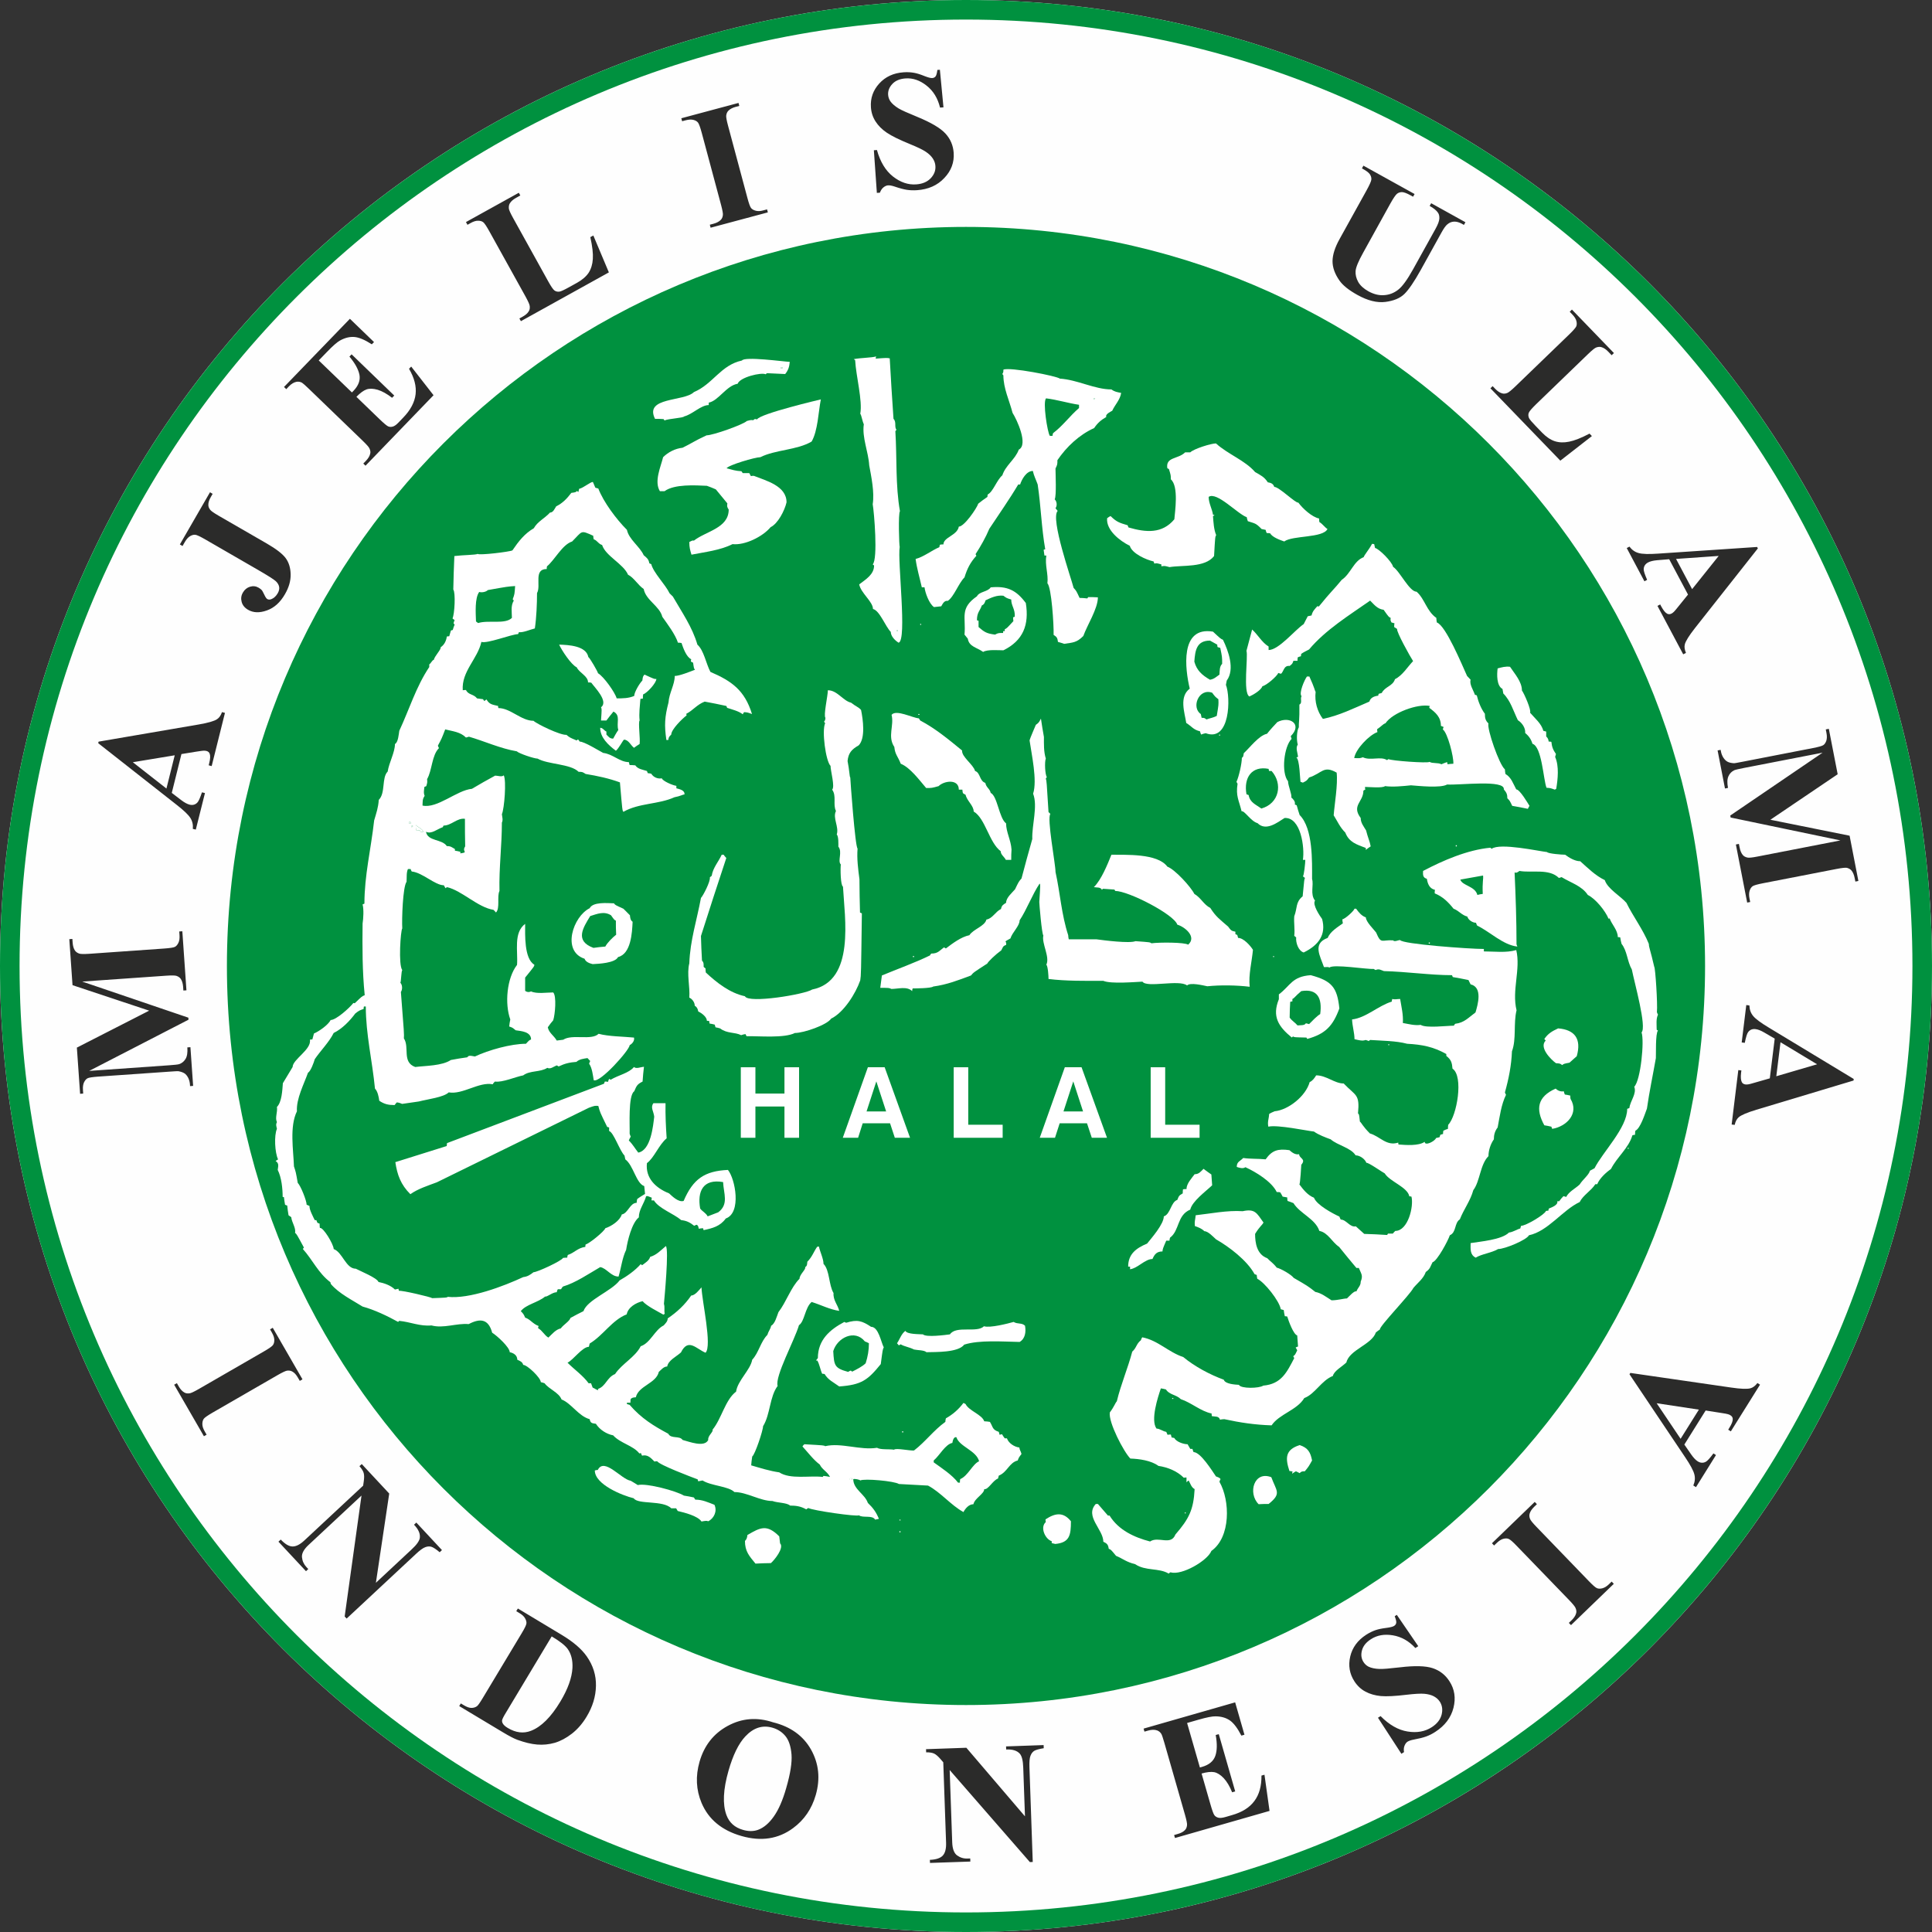 <?xml version="1.0" encoding="UTF-8"?> <svg xmlns="http://www.w3.org/2000/svg" width="80" height="80" viewBox="0 0 80 80" fill="none"><rect x="0" y="0" width="80" height="80" fill="#333333" stroke="none"/><g clip-path="url(#clip0_98_669)"><g clip-path="url(#clip1_98_669)"><path d="M40 80C62.091 80 80 62.091 80 40C80 17.909 62.091 0 40 0C17.909 0 0 17.909 0 40C0 62.091 17.909 80 40 80Z" fill="#FEFEFE"></path><path d="M40 9.396C56.901 9.396 70.603 23.098 70.603 40C70.603 56.901 56.901 70.602 40 70.602C23.098 70.602 9.396 56.901 9.396 40C9.396 23.098 23.098 9.396 40 9.396Z" fill="#00913F"></path><path d="M6.177 41.849L3.003 40.794L2.87 38.889L2.997 38.88L3.008 39.032C3.018 39.17 3.048 39.279 3.103 39.359C3.14 39.414 3.197 39.455 3.277 39.485C3.333 39.507 3.478 39.509 3.71 39.494L6.795 39.277C7.033 39.26 7.182 39.237 7.24 39.209C7.3 39.179 7.347 39.122 7.387 39.042C7.427 38.96 7.442 38.854 7.433 38.722L7.422 38.57L7.55 38.562L7.72 41.007L7.593 41.015L7.583 40.862C7.572 40.725 7.54 40.617 7.487 40.537C7.45 40.482 7.392 40.439 7.312 40.41C7.255 40.389 7.11 40.385 6.873 40.402L3.405 40.645L7.8 42.14L7.805 42.224L3.693 44.344L6.992 44.112C7.22 44.097 7.362 44.08 7.415 44.065C7.527 44.029 7.617 43.955 7.682 43.85C7.748 43.744 7.773 43.585 7.758 43.37L7.885 43.362L7.997 44.964L7.87 44.974L7.867 44.925C7.862 44.822 7.837 44.725 7.797 44.639C7.753 44.552 7.702 44.487 7.638 44.445C7.575 44.404 7.488 44.374 7.38 44.355C7.353 44.352 7.237 44.359 7.027 44.374L4.065 44.58C3.828 44.597 3.682 44.62 3.625 44.649C3.568 44.679 3.52 44.735 3.48 44.815C3.442 44.897 3.425 45.004 3.435 45.134L3.445 45.282L3.317 45.292L3.183 43.379L6.177 41.849ZM7.513 31.224L7.113 32.832L7.508 33.134C7.64 33.234 7.753 33.294 7.85 33.319C7.978 33.35 8.085 33.322 8.17 33.234C8.222 33.184 8.285 33.04 8.363 32.809L8.487 32.839L8.108 34.352L7.985 34.322C8 34.154 7.967 34.002 7.882 33.869C7.798 33.735 7.602 33.549 7.293 33.309L4.067 30.774L4.082 30.71L8.225 30C8.618 29.932 8.873 29.859 8.988 29.78C9.078 29.722 9.145 29.624 9.192 29.487L9.315 29.519L8.765 31.722L8.642 31.69L8.663 31.6C8.708 31.424 8.715 31.292 8.682 31.209C8.66 31.15 8.615 31.112 8.547 31.095C8.507 31.085 8.463 31.082 8.418 31.085C8.397 31.085 8.303 31.097 8.142 31.122L7.513 31.224ZM7.235 31.275L5.5 31.562L6.892 32.652L7.235 31.275ZM7.558 22.609L7.448 22.544L8.695 20.384L8.805 20.449L8.73 20.58C8.66 20.7 8.625 20.807 8.627 20.904C8.625 20.97 8.65 21.039 8.702 21.107C8.737 21.157 8.855 21.24 9.06 21.359L11.049 22.507C11.438 22.732 11.7 22.934 11.832 23.114C11.963 23.294 12.03 23.517 12.035 23.785C12.04 24.052 11.962 24.325 11.799 24.605C11.602 24.947 11.354 25.17 11.05 25.277C10.748 25.385 10.49 25.377 10.272 25.25C10.132 25.169 10.043 25.06 10.007 24.925C9.97 24.79 9.985 24.659 10.059 24.535C10.129 24.414 10.225 24.334 10.352 24.295C10.479 24.257 10.598 24.27 10.712 24.337C10.767 24.369 10.812 24.405 10.847 24.444C10.862 24.462 10.893 24.524 10.944 24.625C10.99 24.727 11.034 24.787 11.069 24.807C11.12 24.835 11.18 24.835 11.247 24.805C11.348 24.764 11.434 24.68 11.504 24.559C11.552 24.472 11.572 24.389 11.56 24.307C11.547 24.227 11.504 24.147 11.424 24.069C11.344 23.994 11.092 23.834 10.668 23.589L8.497 22.335C8.288 22.215 8.15 22.15 8.087 22.144C8.022 22.137 7.95 22.155 7.872 22.2C7.795 22.245 7.723 22.324 7.657 22.437L7.558 22.609ZM13.198 14.925L14.572 16.25L14.637 16.184C14.842 15.97 14.925 15.75 14.885 15.525C14.842 15.299 14.704 15.045 14.469 14.765L14.559 14.672L16.325 16.379L16.235 16.472C16.022 16.307 15.825 16.197 15.64 16.14C15.455 16.087 15.3 16.082 15.177 16.125C15.053 16.169 14.914 16.272 14.758 16.432L15.709 17.35C15.895 17.529 16.015 17.63 16.072 17.655C16.128 17.68 16.192 17.684 16.26 17.665C16.328 17.649 16.409 17.592 16.502 17.495L16.695 17.294C17 16.979 17.17 16.655 17.209 16.324C17.247 15.994 17.155 15.644 16.937 15.27L17.027 15.179L17.952 16.365L15.135 19.284L15.043 19.195L15.152 19.082C15.245 18.985 15.305 18.889 15.327 18.795C15.347 18.73 15.338 18.659 15.303 18.58C15.284 18.524 15.187 18.414 15.018 18.25L12.797 16.107C12.645 15.959 12.547 15.874 12.504 15.847C12.43 15.807 12.355 15.797 12.28 15.809C12.174 15.829 12.067 15.89 11.962 16L11.854 16.114L11.76 16.024L14.489 13.2L15.487 14.164L15.395 14.257C15.105 14.07 14.865 13.969 14.674 13.954C14.485 13.939 14.287 13.985 14.084 14.097C13.963 14.162 13.782 14.32 13.535 14.577L13.198 14.925ZM24.569 9.752L25.212 11.279L21.569 13.299L21.507 13.187L21.643 13.112C21.762 13.045 21.847 12.972 21.895 12.889C21.932 12.832 21.945 12.76 21.935 12.675C21.932 12.615 21.872 12.482 21.759 12.275L20.262 9.577C20.145 9.367 20.062 9.242 20.01 9.202C19.959 9.162 19.89 9.14 19.799 9.14C19.71 9.137 19.607 9.169 19.494 9.232L19.357 9.309L19.295 9.195L21.483 7.982L21.545 8.094L21.367 8.194C21.247 8.26 21.163 8.334 21.113 8.417C21.077 8.474 21.064 8.544 21.07 8.63C21.075 8.692 21.134 8.825 21.248 9.03L22.697 11.644C22.813 11.854 22.9 11.982 22.955 12.025C23.014 12.069 23.082 12.087 23.17 12.075C23.23 12.065 23.357 12.007 23.55 11.9L23.893 11.71C24.11 11.589 24.27 11.45 24.375 11.294C24.475 11.137 24.535 10.945 24.548 10.722C24.563 10.495 24.529 10.199 24.444 9.82L24.569 9.752ZM31.762 8.67L31.795 8.794L29.425 9.429L29.392 9.305L29.544 9.265C29.675 9.229 29.773 9.177 29.84 9.11C29.89 9.064 29.922 8.997 29.932 8.912C29.944 8.854 29.917 8.71 29.857 8.482L29.058 5.502C28.995 5.27 28.944 5.129 28.904 5.077C28.863 5.025 28.802 4.987 28.715 4.965C28.628 4.942 28.522 4.947 28.395 4.98L28.245 5.02L28.212 4.897L30.58 4.262L30.613 4.385L30.463 4.425C30.332 4.46 30.232 4.514 30.165 4.58C30.115 4.629 30.083 4.694 30.072 4.779C30.062 4.839 30.087 4.982 30.148 5.209L30.947 8.19C31.008 8.422 31.06 8.564 31.1 8.614C31.142 8.665 31.205 8.702 31.292 8.725C31.378 8.75 31.485 8.745 31.612 8.71L31.762 8.67ZM38.919 2.889L39.067 4.445L38.925 4.455C38.832 4.069 38.647 3.765 38.367 3.545C38.09 3.325 37.798 3.225 37.495 3.247C37.26 3.264 37.078 3.339 36.952 3.474C36.824 3.609 36.765 3.759 36.775 3.924C36.782 4.025 36.815 4.115 36.868 4.194C36.94 4.297 37.057 4.397 37.212 4.492C37.325 4.56 37.584 4.677 37.989 4.842C38.555 5.075 38.942 5.304 39.148 5.529C39.357 5.755 39.468 6.022 39.49 6.33C39.517 6.722 39.389 7.069 39.103 7.37C38.819 7.674 38.44 7.844 37.972 7.875C37.825 7.885 37.684 7.88 37.55 7.86C37.417 7.839 37.248 7.794 37.045 7.725C36.932 7.687 36.839 7.67 36.769 7.675C36.709 7.68 36.647 7.707 36.584 7.757C36.52 7.807 36.47 7.882 36.435 7.979L36.309 7.987L36.185 6.222L36.312 6.212C36.449 6.702 36.669 7.067 36.977 7.309C37.283 7.549 37.605 7.659 37.937 7.635C38.195 7.617 38.395 7.532 38.538 7.382C38.682 7.23 38.747 7.062 38.733 6.875C38.727 6.765 38.69 6.66 38.623 6.559C38.559 6.462 38.462 6.369 38.335 6.284C38.209 6.199 37.989 6.092 37.675 5.965C37.235 5.784 36.917 5.629 36.72 5.494C36.522 5.36 36.368 5.205 36.255 5.03C36.142 4.855 36.077 4.659 36.063 4.439C36.037 4.067 36.152 3.74 36.407 3.459C36.663 3.177 37 3.022 37.415 2.994C37.567 2.982 37.715 2.99 37.86 3.017C37.97 3.037 38.107 3.079 38.267 3.144C38.427 3.207 38.538 3.237 38.6 3.232C38.66 3.229 38.705 3.205 38.737 3.167C38.77 3.127 38.797 3.039 38.815 2.895L38.919 2.889ZM56.457 6.86L58.575 8.034L58.512 8.145L58.407 8.087C58.248 8 58.128 7.955 58.05 7.955C57.973 7.955 57.905 7.979 57.849 8.022C57.79 8.067 57.695 8.207 57.565 8.44L56.453 10.45C56.248 10.817 56.142 11.074 56.132 11.225C56.122 11.375 56.157 11.524 56.24 11.674C56.324 11.822 56.464 11.95 56.657 12.059C56.879 12.182 57.095 12.237 57.307 12.222C57.52 12.21 57.712 12.137 57.887 12.004C58.062 11.872 58.27 11.587 58.512 11.152L59.44 9.479C59.542 9.295 59.595 9.154 59.6 9.052C59.605 8.954 59.589 8.872 59.545 8.81C59.482 8.714 59.365 8.619 59.199 8.527L59.262 8.415L60.68 9.202L60.618 9.314L60.533 9.265C60.419 9.204 60.31 9.172 60.209 9.177C60.107 9.18 60.012 9.219 59.927 9.294C59.864 9.344 59.787 9.452 59.694 9.619L58.83 11.179C58.562 11.66 58.337 11.99 58.157 12.169C57.974 12.349 57.71 12.457 57.365 12.502C57.019 12.545 56.632 12.449 56.207 12.212C55.852 12.015 55.603 11.817 55.462 11.614C55.27 11.339 55.175 11.07 55.177 10.807C55.182 10.545 55.277 10.244 55.467 9.902L56.58 7.894C56.71 7.657 56.78 7.504 56.785 7.43C56.79 7.36 56.77 7.289 56.725 7.219C56.68 7.147 56.57 7.067 56.395 6.972L56.457 6.86ZM65.917 18.057L64.61 19.075L61.715 16.079L61.807 15.989L61.915 16.102C62.01 16.199 62.103 16.262 62.195 16.287C62.262 16.309 62.334 16.304 62.412 16.272C62.468 16.252 62.582 16.16 62.752 15.997L64.972 13.854C65.145 13.687 65.243 13.572 65.27 13.514C65.295 13.452 65.297 13.38 65.275 13.292C65.254 13.207 65.197 13.115 65.105 13.02L64.999 12.909L65.09 12.819L66.829 14.619L66.735 14.709L66.594 14.562C66.5 14.464 66.407 14.402 66.314 14.375C66.249 14.355 66.177 14.359 66.095 14.389C66.038 14.409 65.925 14.5 65.755 14.664L63.605 16.74C63.434 16.907 63.332 17.024 63.305 17.089C63.277 17.155 63.279 17.227 63.312 17.309C63.337 17.365 63.427 17.472 63.58 17.63L63.852 17.912C64.025 18.09 64.2 18.21 64.379 18.269C64.557 18.327 64.757 18.334 64.975 18.289C65.197 18.245 65.477 18.134 65.819 17.955L65.917 18.057ZM69.897 24.62L69.118 23.157L68.622 23.197C68.457 23.212 68.332 23.242 68.245 23.289C68.129 23.35 68.067 23.444 68.062 23.565C68.058 23.639 68.107 23.787 68.204 24.01L68.092 24.07L67.36 22.694L67.472 22.634C67.573 22.769 67.7 22.86 67.852 22.9C68.003 22.944 68.275 22.952 68.665 22.924L72.757 22.649L72.79 22.707L70.187 26.005C69.94 26.32 69.8 26.544 69.765 26.68C69.739 26.784 69.754 26.9 69.812 27.034L69.698 27.094L68.632 25.089L68.745 25.029L68.788 25.11C68.875 25.272 68.959 25.374 69.037 25.414C69.094 25.44 69.152 25.44 69.213 25.407C69.25 25.387 69.285 25.362 69.317 25.329C69.334 25.314 69.394 25.244 69.497 25.115L69.897 24.62ZM70.067 24.395L71.167 23.02L69.402 23.144L70.067 24.395ZM73.308 33.944L76.588 34.605L76.952 36.479L76.827 36.504L76.797 36.354C76.77 36.219 76.725 36.114 76.663 36.042C76.618 35.992 76.557 35.957 76.475 35.935C76.417 35.924 76.273 35.937 76.045 35.982L73.008 36.572C72.773 36.617 72.629 36.659 72.575 36.694C72.52 36.732 72.478 36.792 72.45 36.877C72.42 36.964 72.417 37.072 72.442 37.2L72.472 37.35L72.347 37.374L71.879 34.969L72.004 34.944L72.034 35.095C72.06 35.23 72.105 35.334 72.168 35.407C72.21 35.457 72.275 35.492 72.359 35.51C72.417 35.525 72.562 35.51 72.793 35.464L76.207 34.8L71.662 33.852L71.647 33.769L75.469 31.167L72.225 31.797C71.999 31.84 71.86 31.874 71.81 31.895C71.703 31.947 71.622 32.029 71.572 32.142C71.519 32.255 71.512 32.415 71.553 32.625L71.428 32.65L71.122 31.074L71.247 31.049L71.257 31.097C71.273 31.2 71.31 31.292 71.36 31.372C71.413 31.454 71.474 31.512 71.54 31.545C71.609 31.58 71.698 31.597 71.81 31.604C71.835 31.602 71.952 31.582 72.157 31.542L75.072 30.975C75.305 30.93 75.447 30.89 75.5 30.854C75.553 30.817 75.595 30.757 75.624 30.672C75.652 30.585 75.655 30.479 75.63 30.35L75.602 30.204L75.728 30.179L76.094 32.06L73.308 33.944ZM73.284 44.652L73.487 43.007L73.055 42.755C72.913 42.672 72.793 42.625 72.695 42.614C72.564 42.597 72.46 42.639 72.387 42.737C72.342 42.792 72.297 42.942 72.247 43.182L72.12 43.165L72.31 41.617L72.439 41.634C72.444 41.804 72.495 41.95 72.595 42.07C72.695 42.192 72.913 42.354 73.249 42.555L76.758 44.677L76.752 44.742L72.727 45.952C72.343 46.069 72.1 46.172 71.995 46.264C71.915 46.334 71.86 46.439 71.83 46.579L71.704 46.564L71.98 44.31L72.107 44.325L72.095 44.419C72.073 44.599 72.084 44.73 72.125 44.809C72.155 44.864 72.205 44.895 72.275 44.905C72.315 44.909 72.357 44.907 72.403 44.899C72.425 44.897 72.515 44.874 72.674 44.827L73.284 44.652ZM73.553 44.565L75.242 44.07L73.727 43.157L73.553 44.565Z" fill="#2B2B2A"></path><path d="M8.555 59.408L8.444 59.471L7.212 57.338L7.324 57.273L7.402 57.41C7.469 57.528 7.547 57.611 7.63 57.658C7.687 57.695 7.759 57.706 7.844 57.695C7.904 57.69 8.037 57.628 8.242 57.51L10.927 55.96C11.135 55.84 11.26 55.753 11.299 55.7C11.339 55.648 11.359 55.576 11.359 55.488C11.359 55.398 11.325 55.295 11.26 55.181L11.182 55.046L11.294 54.981L12.525 57.115L12.414 57.18L12.335 57.045C12.267 56.925 12.192 56.841 12.107 56.795C12.049 56.76 11.979 56.745 11.892 56.755C11.832 56.761 11.699 56.823 11.494 56.941L8.809 58.49C8.6 58.611 8.475 58.698 8.437 58.75C8.399 58.805 8.379 58.876 8.379 58.965C8.379 59.056 8.41 59.158 8.477 59.271L8.555 59.408ZM16.117 61.845L15.565 65.54L17.047 64.156C17.254 63.965 17.367 63.805 17.384 63.678C17.405 63.505 17.327 63.325 17.144 63.136L17.239 63.046L18.3 64.185L18.207 64.275C18.052 64.145 17.937 64.071 17.86 64.048C17.784 64.025 17.699 64.031 17.607 64.066C17.514 64.1 17.385 64.193 17.224 64.345L14.354 67.021L14.272 66.935L14.969 61.928L12.779 63.971C12.579 64.156 12.489 64.326 12.504 64.481C12.519 64.638 12.58 64.773 12.689 64.89L12.765 64.971L12.67 65.06L11.53 63.838L11.625 63.75C11.804 63.938 11.965 64.033 12.11 64.036C12.257 64.04 12.422 63.956 12.604 63.786L15.037 61.518L15.06 61.358C15.084 61.2 15.084 61.08 15.06 60.996C15.039 60.915 14.977 60.818 14.884 60.71L14.979 60.623L16.117 61.845ZM19.015 70.645L19.082 70.535L19.215 70.615C19.334 70.685 19.434 70.721 19.519 70.721C19.604 70.721 19.679 70.7 19.747 70.653C19.792 70.623 19.875 70.503 20 70.295L21.597 67.638C21.722 67.431 21.787 67.296 21.797 67.231C21.807 67.166 21.789 67.095 21.745 67.016C21.702 66.936 21.624 66.863 21.51 66.795L21.377 66.715L21.444 66.605L23.25 67.691C23.735 67.981 24.082 68.28 24.297 68.588C24.56 68.965 24.687 69.373 24.677 69.808C24.669 70.248 24.539 70.671 24.292 71.081C24.122 71.366 23.919 71.6 23.684 71.785C23.447 71.968 23.21 72.095 22.974 72.165C22.734 72.233 22.492 72.258 22.244 72.238C21.997 72.218 21.722 72.151 21.419 72.04C21.282 71.99 21.084 71.886 20.824 71.73L19.015 70.645ZM22.845 67.76L20.952 70.913C20.85 71.078 20.799 71.185 20.79 71.233C20.785 71.28 20.794 71.325 20.82 71.366C20.855 71.43 20.924 71.491 21.025 71.551C21.357 71.751 21.679 71.79 21.989 71.668C22.41 71.505 22.815 71.103 23.202 70.46C23.514 69.941 23.68 69.478 23.704 69.07C23.72 68.75 23.654 68.485 23.504 68.276C23.397 68.13 23.179 67.958 22.845 67.76ZM32.007 71.316C32.735 71.495 33.262 71.875 33.585 72.45C33.907 73.028 33.972 73.653 33.779 74.326C33.614 74.9 33.302 75.358 32.84 75.698C32.229 76.15 31.515 76.258 30.702 76.025C29.889 75.793 29.337 75.335 29.05 74.655C28.824 74.116 28.795 73.548 28.967 72.948C29.16 72.276 29.55 71.781 30.135 71.465C30.722 71.146 31.345 71.096 32.007 71.316ZM31.985 71.54C31.57 71.421 31.195 71.543 30.859 71.905C30.582 72.201 30.35 72.675 30.165 73.325C29.944 74.098 29.915 74.71 30.08 75.156C30.195 75.468 30.424 75.675 30.765 75.771C30.994 75.838 31.202 75.836 31.387 75.77C31.624 75.683 31.842 75.5 32.042 75.216C32.24 74.936 32.412 74.543 32.555 74.04C32.729 73.441 32.8 72.976 32.775 72.648C32.747 72.318 32.667 72.068 32.529 71.895C32.39 71.723 32.21 71.605 31.985 71.54ZM40.015 72.371L42.442 75.211L42.37 73.188C42.36 72.905 42.314 72.715 42.229 72.618C42.114 72.488 41.925 72.43 41.664 72.443L41.659 72.315L43.214 72.26L43.219 72.39C43.02 72.421 42.889 72.46 42.822 72.501C42.754 72.545 42.704 72.613 42.669 72.706C42.632 72.798 42.62 72.956 42.627 73.178L42.764 77.1L42.645 77.105L39.324 73.293L39.429 76.288C39.439 76.56 39.507 76.74 39.634 76.83C39.76 76.921 39.905 76.965 40.064 76.958L40.175 76.955L40.18 77.083L38.509 77.14L38.504 77.013C38.765 77.001 38.942 76.941 39.04 76.833C39.139 76.726 39.184 76.546 39.175 76.296L39.059 72.973L38.954 72.851C38.85 72.73 38.76 72.651 38.682 72.613C38.604 72.576 38.492 72.558 38.35 72.56L38.345 72.43L40.015 72.371ZM49.155 71.345L49.685 73.188L49.774 73.163C50.062 73.08 50.244 72.93 50.322 72.711C50.399 72.496 50.405 72.205 50.34 71.843L50.467 71.808L51.147 74.178L51.02 74.215C50.919 73.965 50.802 73.77 50.67 73.628C50.535 73.488 50.405 73.406 50.275 73.381C50.145 73.358 49.972 73.376 49.755 73.438L50.122 74.715C50.194 74.965 50.247 75.113 50.285 75.163C50.322 75.213 50.375 75.248 50.444 75.266C50.512 75.286 50.609 75.276 50.74 75.24L51.01 75.161C51.434 75.041 51.744 74.845 51.942 74.575C52.142 74.308 52.239 73.956 52.235 73.523L52.359 73.488L52.569 74.986L48.654 76.108L48.617 75.986L48.767 75.941C48.899 75.905 48.999 75.85 49.065 75.781C49.114 75.733 49.142 75.668 49.152 75.581C49.162 75.523 49.134 75.378 49.069 75.15L48.215 72.171C48.155 71.965 48.114 71.841 48.089 71.798C48.045 71.728 47.985 71.678 47.914 71.653C47.81 71.615 47.685 71.618 47.54 71.66L47.389 71.703L47.354 71.578L51.145 70.491L51.53 71.831L51.402 71.868C51.244 71.56 51.085 71.35 50.929 71.241C50.77 71.131 50.575 71.073 50.342 71.07C50.205 71.065 49.967 71.111 49.624 71.21L49.155 71.345ZM57.839 66.868L58.727 68.165L58.607 68.241C58.337 67.948 58.025 67.773 57.674 67.715C57.324 67.656 57.02 67.71 56.764 67.878C56.565 68.006 56.442 68.16 56.395 68.343C56.347 68.523 56.37 68.683 56.459 68.821C56.515 68.908 56.587 68.973 56.672 69.015C56.787 69.07 56.937 69.101 57.119 69.108C57.252 69.115 57.537 69.09 57.974 69.04C58.584 68.966 59.035 68.98 59.327 69.076C59.619 69.175 59.849 69.353 60.017 69.615C60.232 69.945 60.287 70.313 60.185 70.718C60.082 71.123 59.832 71.455 59.435 71.711C59.312 71.793 59.185 71.856 59.057 71.903C58.93 71.95 58.76 71.991 58.549 72.031C58.429 72.053 58.34 72.083 58.28 72.121C58.23 72.155 58.189 72.21 58.159 72.285C58.127 72.36 58.12 72.45 58.137 72.551L58.029 72.621L57.059 71.128L57.167 71.06C57.525 71.423 57.897 71.636 58.285 71.698C58.672 71.761 59.007 71.701 59.289 71.518C59.507 71.376 59.64 71.205 59.694 71.001C59.745 70.798 59.72 70.618 59.619 70.461C59.557 70.368 59.474 70.295 59.367 70.238C59.262 70.183 59.132 70.15 58.98 70.136C58.829 70.123 58.582 70.136 58.244 70.176C57.77 70.233 57.414 70.251 57.175 70.23C56.937 70.206 56.725 70.146 56.542 70.048C56.357 69.95 56.205 69.808 56.085 69.623C55.88 69.308 55.824 68.965 55.91 68.593C55.997 68.221 56.217 67.921 56.569 67.693C56.697 67.61 56.832 67.543 56.972 67.496C57.079 67.461 57.219 67.431 57.39 67.41C57.562 67.388 57.675 67.36 57.727 67.326C57.777 67.293 57.807 67.251 57.815 67.201C57.825 67.151 57.804 67.06 57.752 66.925L57.839 66.868ZM66.735 65.49L66.824 65.583L65.052 67.293L64.962 67.201L65.075 67.093C65.174 66.998 65.235 66.903 65.262 66.811C65.284 66.746 65.277 66.675 65.245 66.595C65.227 66.536 65.134 66.423 64.969 66.251L62.815 64.023C62.649 63.848 62.535 63.75 62.474 63.725C62.415 63.698 62.342 63.696 62.254 63.718C62.167 63.74 62.075 63.796 61.98 63.888L61.867 63.996L61.779 63.903L63.55 62.191L63.64 62.285L63.527 62.393C63.43 62.488 63.367 62.581 63.34 62.675C63.32 62.741 63.324 62.813 63.355 62.893C63.375 62.951 63.467 63.066 63.632 63.235L65.785 65.465C65.952 65.638 66.065 65.738 66.127 65.763C66.189 65.788 66.262 65.79 66.349 65.768C66.437 65.746 66.529 65.691 66.622 65.6L66.735 65.49ZM70.627 58.406L69.745 59.816L70.03 60.228C70.125 60.365 70.215 60.458 70.299 60.511C70.412 60.581 70.522 60.588 70.632 60.53C70.697 60.498 70.802 60.381 70.949 60.183L71.055 60.251L70.227 61.58L70.117 61.511C70.184 61.355 70.199 61.2 70.159 61.048C70.12 60.895 69.99 60.653 69.77 60.328L67.474 56.906L67.509 56.85L71.687 57.456C72.084 57.515 72.35 57.523 72.485 57.485C72.589 57.456 72.684 57.383 72.77 57.268L72.879 57.336L71.67 59.27L71.562 59.201L71.61 59.121C71.707 58.966 71.754 58.843 71.75 58.753C71.745 58.69 71.715 58.641 71.655 58.605C71.62 58.581 71.58 58.565 71.535 58.555C71.514 58.546 71.422 58.53 71.259 58.505L70.627 58.406ZM70.347 58.37L68.599 58.105L69.59 59.578L70.347 58.37Z" fill="#2B2B2A"></path><path d="M40 0C17.913 0 0 17.913 0 40C0 62.087 17.913 80 40 80C62.087 80 80 62.087 80 40C80 17.913 62.087 0 40 0ZM40 79.19C18.357 79.19 0.81 61.643 0.81 40C0.81 18.355 18.357 0.81 40 0.81C61.643 0.81 79.19 18.355 79.19 40C79.19 61.643 61.643 79.19 40 79.19Z" fill="#00913F"></path><path d="M33.088 47.113V44.193H32.483V45.282H31.28V44.193H30.675V47.113H31.28V45.818H32.483V47.113H33.088Z" fill="white"></path><path d="M37.053 47.113H37.683L36.632 44.193H35.937L34.898 47.113H35.532L35.723 46.512H36.855L37.053 47.113ZM35.882 46.022L36.287 44.778L36.693 46.022H35.882Z" fill="white"></path><path d="M39.491 44.193V47.113H41.518V46.573H40.093V44.193H39.491Z" fill="white"></path><path d="M44.785 44.193H44.092L43.054 47.113H43.685L43.879 46.512H45.01L45.209 47.113H45.839L44.785 44.193ZM44.037 46.022L44.442 44.778L44.847 46.022H44.037Z" fill="white"></path><path d="M47.647 44.193V47.113H49.672V46.573H48.248V44.193H47.647Z" fill="white"></path><path d="M61.634 47.873C61.634 47.636 61.722 47.368 61.857 47.178C61.857 46.988 61.902 46.831 62.014 46.686C62.102 46.228 62.159 45.748 62.361 45.333C62.337 45.3 62.327 45.266 62.316 45.233C62.472 44.675 62.584 44.115 62.607 43.533C62.797 43.02 62.662 42.381 62.797 41.833C62.594 41.006 62.975 40.135 62.785 39.34C62.361 39.463 61.891 39.396 61.444 39.396V39.295C60.85 39.295 58.056 39.093 57.977 38.926C57.887 38.926 57.742 39.015 57.685 38.938C57.206 38.905 57.194 39.116 56.982 38.613C56.88 38.478 56.557 38.166 56.557 37.986C56.389 37.931 56.266 37.785 56.154 37.628H56.087C56.066 37.718 55.684 38.065 55.584 38.065C55.584 38.121 55.594 38.176 55.605 38.233C55.394 38.39 55.081 38.568 54.979 38.836C54.331 39.071 54.667 39.586 54.822 40.045C54.912 40.055 54.99 40.021 55.047 40.066C55.204 39.91 56.612 40.145 56.88 40.121C56.904 40.135 56.925 40.145 56.959 40.168C57.104 40.1 57.172 40.168 57.306 40.211C58.255 40.235 59.229 40.38 60.124 40.38C60.134 40.403 60.145 40.425 60.157 40.458C60.369 40.491 60.582 40.536 60.806 40.581C60.829 40.636 60.862 40.693 60.895 40.76C61.399 40.883 61.197 41.588 61.097 41.923C60.806 42.135 60.639 42.348 60.257 42.393C60.236 42.415 60.214 42.438 60.202 42.471C59.922 42.471 59.05 42.583 58.827 42.438C58.569 42.471 58.346 42.405 58.089 42.36C58.111 42.013 58.032 41.71 57.977 41.365C57.842 41.365 57.764 41.398 57.652 41.365C57.641 41.398 57.63 41.431 57.63 41.475C57.071 41.643 56.567 42.146 55.986 42.213C55.997 42.493 56.087 42.773 56.087 43.03C56.232 43.063 56.422 43.12 56.545 43.063C56.59 43.075 56.634 43.086 56.679 43.108C56.691 43.086 56.714 43.075 56.736 43.063C57.215 43.096 57.809 43.096 58.267 43.22C58.882 43.253 59.352 43.343 59.889 43.645V43.723C60.09 43.88 60.124 44.003 60.145 44.25C60.615 44.561 60.324 46.218 59.967 46.575C59.957 46.631 59.957 46.686 59.957 46.743C59.889 46.765 59.822 46.788 59.766 46.821C59.754 46.866 59.754 46.91 59.754 46.955C59.709 46.966 59.677 46.978 59.642 46.988C59.632 47.021 59.62 47.056 59.609 47.09C59.554 47.101 59.509 47.111 59.464 47.123C59.419 47.256 58.994 47.47 58.994 47.28C58.737 47.458 58.212 47.413 57.909 47.391C57.899 47.358 57.899 47.335 57.899 47.313C57.406 47.47 57.149 47.056 56.724 46.933C56.422 46.631 56.389 46.508 56.31 46.441C56.277 46.138 56.277 46.138 56.232 46.105C56.31 45.29 56.142 45.39 55.639 44.865C55.259 44.865 54.924 44.528 54.499 44.528C54.431 44.64 54.354 44.751 54.23 44.808C54.074 45.378 53.359 45.96 52.777 46.016C52.699 46.05 52.619 46.083 52.552 46.128C52.542 46.34 52.475 46.441 52.519 46.653C52.901 46.563 54.152 46.831 54.409 46.855C54.589 46.988 54.891 47.101 55.102 47.178C55.382 47.425 55.942 47.526 56.132 47.84C56.31 47.84 56.524 47.995 56.579 48.151C56.645 48.118 57.227 48.531 57.339 48.588C57.541 48.923 58.289 49.158 58.357 49.538C58.379 49.538 58.412 49.538 58.446 49.55C58.547 49.963 58.3 50.97 57.776 50.97C57.742 51.003 57.707 51.036 57.674 51.081H57.474C57.462 51.093 57.45 51.115 57.441 51.138C57.115 51.115 56.802 51.103 56.49 51.093C56.365 50.981 56.254 50.88 56.142 50.78C55.897 50.835 55.751 50.5 55.517 50.5C55.494 50.455 55.472 50.41 55.461 50.376C55.192 50.253 54.52 49.896 54.409 49.595C54.152 49.493 53.974 49.27 53.806 49.046C53.839 49.013 53.884 48.241 53.884 48.23C54.097 47.983 53.794 47.973 53.794 47.793C53.637 47.826 53.504 47.726 53.392 47.626C52.922 47.56 52.675 47.626 52.407 48.006C52.094 47.973 51.792 47.995 51.479 47.95C51.355 48.085 51.211 48.096 51.211 48.32C51.312 48.353 51.469 48.408 51.569 48.331C52.004 48.531 52.654 48.923 52.867 49.36C52.91 49.36 52.956 49.36 53.011 49.371C53.045 49.426 53.079 49.481 53.112 49.55C53.167 49.561 53.236 49.571 53.302 49.583C53.302 49.628 53.302 49.671 53.314 49.728C53.392 49.751 53.471 49.785 53.559 49.818C53.827 50.253 54.465 50.466 54.632 50.97C54.99 51.036 55.159 51.44 55.449 51.63C55.684 51.921 55.919 52.211 56.166 52.503H56.266C56.377 52.77 56.444 52.815 56.344 53.071C56.344 53.251 56.232 53.306 56.166 53.475C56.075 53.43 55.84 53.71 55.774 53.766C55.639 53.766 55.394 53.843 55.136 53.843C54.924 53.71 54.712 53.541 54.465 53.496C54.152 53.251 54.152 53.251 53.571 52.915C53.459 52.77 53.045 52.535 52.867 52.49C52.699 52.278 52.597 52.233 52.475 52.1C52.039 51.943 51.971 51.461 51.971 51.093C52.162 50.78 52.252 50.746 52.319 50.623C52.039 50.231 51.971 50.041 51.457 50.153C50.821 50.11 50.126 50.253 49.511 50.321C49.489 50.545 49.456 50.566 49.477 50.768C49.634 50.825 49.757 50.868 49.869 50.981C50.026 50.981 50.239 51.216 50.35 51.316C50.899 51.63 51.636 52.188 51.949 52.76C51.971 52.77 52.004 52.781 52.039 52.793C52.039 52.836 52.05 52.893 52.06 52.95C52.362 53.095 52.977 53.866 53.034 54.213C53.067 54.225 53.112 54.235 53.157 54.246C53.167 54.325 53.179 54.415 53.202 54.503C53.236 54.503 53.269 54.503 53.302 54.515C53.359 54.705 53.559 55.253 53.715 55.298C53.727 55.443 53.739 55.6 53.749 55.756C53.715 55.768 53.682 55.778 53.649 55.8C53.672 55.835 53.694 55.868 53.715 55.913C53.626 56.103 53.626 56.103 53.549 56.158C53.559 56.181 53.571 56.203 53.592 56.236C53.281 56.83 53.057 57.31 52.307 57.376C52.151 57.49 51.379 57.511 51.3 57.343C51.132 57.333 50.73 57.31 50.674 57.131C50.092 56.918 49.467 56.583 48.997 56.193C48.382 55.991 47.946 55.498 47.297 55.375C47.274 55.41 47.252 55.455 47.24 55.498C47.05 55.645 47.062 55.813 46.884 55.968C46.704 56.651 46.414 57.321 46.245 58.025C46.179 58.093 46.134 58.25 45.956 58.485C45.887 58.888 46.537 60.128 46.806 60.396C47.174 60.408 47.666 60.475 47.969 60.7C48.347 60.755 48.74 60.911 49.019 61.191C49.052 61.18 49.087 61.18 49.13 61.18V61.381C49.154 61.348 49.187 61.325 49.221 61.303C49.287 61.425 49.332 61.593 49.467 61.66C49.422 62.521 49.232 62.891 48.672 63.54C48.482 64.02 47.969 63.595 47.622 63.83C46.974 63.661 46.314 63.36 45.944 62.756H45.877C45.732 62.588 45.597 62.431 45.462 62.276H45.374C44.904 62.79 45.687 63.326 45.687 63.841C45.832 63.908 45.887 63.953 45.91 64.131C46.001 64.166 46.001 64.166 46.212 64.423C46.504 64.546 46.637 64.68 47.007 64.77C47.431 65.06 47.99 64.915 48.394 65.16C48.416 65.138 48.437 65.116 48.472 65.105C48.929 65.25 50.004 64.623 50.16 64.221C50.965 63.651 50.942 62.141 50.495 61.358C50.507 61.315 50.517 61.28 50.541 61.246C50.495 61.191 50.495 61.191 50.35 61.135C50.182 60.89 49.712 60.128 49.422 60.128C49.401 60.083 49.389 60.04 49.377 59.995H49.287C49.244 59.926 49.209 59.86 49.175 59.803C48.997 59.803 48.696 59.693 48.627 59.546C48.584 59.536 48.55 59.525 48.516 59.525C48.505 59.48 48.494 59.435 48.482 59.401C48.437 59.401 48.394 59.401 48.347 59.413C48.325 59.368 48.304 59.323 48.292 59.29C48.147 59.268 48.024 59.155 47.889 59.155C47.632 58.808 47.946 57.848 48.069 57.49C48.136 57.5 48.204 57.511 48.281 57.535C48.416 57.758 48.706 57.746 48.895 57.936C49.332 58.081 49.724 58.44 50.17 58.53C50.17 58.563 50.17 58.596 50.182 58.641C50.317 58.663 50.474 58.63 50.517 58.786C50.574 58.775 50.63 58.765 50.697 58.765C51.367 58.91 51.961 58.998 52.654 59.021C52.967 58.551 53.706 58.395 54.007 57.891C54.454 57.725 54.712 57.165 55.192 56.975C55.237 56.763 55.584 56.583 55.751 56.416C55.874 55.89 56.802 55.678 56.971 55.175C57.026 55.13 57.082 55.085 57.139 55.051C57.104 54.928 58.379 53.62 58.526 53.33C58.715 53.105 58.939 52.95 59.039 52.67C59.229 52.535 59.219 52.456 59.319 52.266C59.509 52.221 59.967 51.361 60.034 51.15C60.314 51.025 60.214 50.645 60.449 50.49C60.615 50.065 60.884 49.728 61.007 49.281C61.287 48.913 61.287 48.218 61.634 47.873Z" fill="white"></path><path d="M32.267 63.618C31.753 63.103 31.485 63.248 30.948 63.562C30.937 63.661 30.925 63.73 30.847 63.808C30.847 64.243 31.027 64.433 31.283 64.746C31.495 64.735 31.708 64.725 31.92 64.725C32.067 64.602 32.48 64.087 32.302 63.908C32.29 63.808 32.278 63.706 32.267 63.618Z" fill="white"></path><path d="M43.293 62.914C43.293 62.947 43.293 62.98 43.305 63.025C43.058 63.237 43.272 63.73 43.55 63.819V63.897C43.595 63.909 43.64 63.919 43.697 63.932C44.288 63.875 44.345 63.574 44.345 62.992C44.032 62.6 43.697 62.645 43.293 62.914Z" fill="white"></path><path d="M37.243 63.45H37.288V63.405H37.243V63.45Z" fill="white"></path><path d="M28.79 62.097C28.768 62.063 28.745 62.03 28.733 62.007C28.588 61.973 28.453 61.952 28.32 61.93C28.006 61.738 26.776 61.403 26.408 61.493C26.306 61.425 26.206 61.37 26.116 61.315C25.725 61.258 25.022 60.33 24.753 60.867C24.708 60.867 24.663 60.878 24.63 60.89C24.63 61.472 25.782 61.93 26.24 62.04C26.418 62.31 27.448 62.108 27.795 62.455H27.997C28.018 62.488 28.04 62.522 28.063 62.567C28.342 62.633 28.89 62.768 29.047 63.002C29.248 62.968 29.248 62.968 29.327 62.992C29.572 62.868 29.706 62.567 29.583 62.31C29.315 62.208 29.092 62.097 28.79 62.097Z" fill="white"></path><path d="M37.243 62.958H37.288V62.925H37.243V62.958Z" fill="white"></path><path d="M41.695 59.559H41.605C41.56 59.504 41.527 59.447 41.493 59.39C41.46 59.39 41.425 59.402 41.392 59.413C41.382 59.368 41.37 59.324 41.358 59.29C41.08 59.2 41.123 59.089 40.99 58.877C40.912 58.865 40.834 58.853 40.755 58.853C40.665 58.574 40.117 58.419 39.983 58.139C39.95 58.115 39.917 58.105 39.894 58.093C39.692 58.362 39.447 58.574 39.167 58.73C39.157 58.775 39.145 58.82 39.145 58.877C38.663 59.222 38.317 59.703 37.847 60.062C37.647 60.074 37.099 59.95 37.02 60.029C36.819 59.995 36.472 60.04 36.315 59.95C35.622 60.062 34.828 59.727 34.169 59.883C34.123 59.849 34.123 59.849 33.307 59.803C33.273 59.827 33.252 59.86 33.228 59.894C33.453 60.14 33.687 60.453 33.945 60.644C34.045 60.857 34.257 60.934 34.37 61.157C34.28 61.135 34.19 61.123 34.1 61.114C34.09 61.123 34.078 61.135 34.069 61.157C33.532 61.09 32.725 61.269 32.267 60.967C31.875 60.912 31.485 60.788 31.105 60.677C31.115 60.553 31.127 60.43 31.148 60.309C31.26 60.24 31.597 59.233 31.597 59.055C31.898 58.574 31.865 57.835 32.2 57.389C32.077 56.997 32.905 55.489 33.084 54.873C33.319 54.717 33.33 54.147 33.608 53.912C34 54.033 34.358 54.225 34.75 54.28C34.694 54.033 34.492 53.843 34.515 53.542C34.313 53.207 34.358 52.592 34.1 52.335C34.1 52.122 33.957 51.842 33.91 51.618C33.877 51.618 33.855 51.618 33.834 51.63C33.687 51.842 33.632 52.044 33.43 52.245C33.419 52.335 33.43 52.423 33.34 52.468C33.385 52.559 33.107 52.77 33.107 52.95C32.748 53.307 32.559 53.912 32.233 54.335C32.167 54.504 32.089 54.817 31.932 54.895C31.898 55.052 31.82 55.118 31.775 55.275C31.495 55.555 31.419 56.014 31.148 56.303C31.072 56.728 30.545 57.165 30.479 57.625C30.032 57.959 29.875 58.754 29.505 59.2C29.55 59.29 29.294 59.457 29.327 59.625C29.17 59.95 28.532 59.694 28.264 59.625C28.14 59.435 27.784 59.592 27.672 59.368C27.067 59.044 26.552 58.73 26.072 58.172C26.027 58.16 25.994 58.15 25.96 58.139V58.082H26.105C26.105 58.025 26.105 57.97 26.117 57.925C26.195 57.87 26.195 57.87 26.328 57.858C26.442 57.377 27.169 57.288 27.28 56.807C27.38 56.718 27.482 56.584 27.627 56.584C27.672 56.327 27.997 56.182 28.197 56.002C28.498 55.387 28.835 55.857 29.215 56.014C29.494 55.733 29.069 53.889 29.047 53.307C28.945 53.419 28.779 53.644 28.622 53.644C28.354 54.033 28.04 54.325 27.648 54.593C27.648 54.717 27.558 54.795 27.482 54.883C27.112 55.063 26.933 55.612 26.53 55.745C26.307 56.194 25.747 56.472 25.468 56.897C25.132 57.032 25.088 57.4 24.764 57.512C24.764 57.523 24.764 57.535 24.775 57.557C24.709 57.569 24.652 57.5 24.54 57.457C24.518 57.389 24.495 57.334 24.474 57.277H24.372C24.148 56.964 23.78 56.707 23.5 56.427C23.747 56.303 24.115 55.769 24.384 55.769C24.395 55.724 24.407 55.678 24.417 55.633C24.977 55.298 25.345 54.66 25.95 54.425C26.005 54.135 26.328 53.945 26.608 53.879C26.777 54.078 27.235 54.302 27.47 54.437C27.482 54.425 27.503 54.415 27.525 54.404C27.492 54.258 27.537 54.135 27.492 53.99C27.515 53.732 27.705 51.73 27.572 51.597C27.358 51.775 27.19 51.965 26.922 52.044C26.877 52.2 26.72 52.29 26.587 52.39C26.565 52.368 26.542 52.357 26.53 52.345C26.307 52.603 25.96 52.849 25.659 53.017C25.323 53.464 24.317 53.822 24.16 54.292C23.982 54.382 23.802 54.47 23.623 54.572C23.578 54.717 23.332 54.85 23.22 55.007C23.009 55.052 22.862 55.242 22.707 55.387C22.538 55.287 22.46 55.097 22.282 54.997C22.282 54.962 22.292 54.928 22.303 54.907C22.057 54.817 21.957 54.627 21.745 54.56C21.689 54.425 21.665 54.392 21.565 54.292C21.779 54.012 22.282 53.934 22.572 53.687C22.662 53.71 22.873 53.508 23.053 53.508C23.065 53.464 23.075 53.419 23.099 53.385H23.232C23.253 53.342 23.277 53.307 23.31 53.273C23.835 53.117 24.372 52.748 24.854 52.468C25.122 52.514 25.3 52.86 25.613 52.86C25.725 52.49 25.76 52.1 25.927 51.754C25.983 51.383 26.162 50.635 26.452 50.41C26.452 50.087 26.665 49.852 26.753 49.538C26.8 49.517 26.8 49.517 26.99 49.595C26.979 49.629 26.979 49.662 26.979 49.707H27.078C27.28 50.042 27.895 50.254 28.209 50.523C28.432 50.545 28.577 50.623 28.745 50.758C28.779 50.735 28.812 50.725 28.857 50.714C28.912 50.769 28.912 50.769 28.935 50.88C28.992 50.868 29.047 50.858 29.113 50.858C29.113 50.88 29.125 50.904 29.137 50.937C29.505 50.858 29.819 50.78 30.053 50.455C30.713 50.22 30.445 48.812 30.142 48.444C29.18 48.489 28.7 48.812 28.308 49.728C28.097 49.795 27.838 49.538 27.705 49.415C27.145 49.192 26.72 48.779 26.788 48.163C27.09 47.94 27.28 47.404 27.605 47.135C27.572 46.644 27.549 46.184 27.558 45.68H27.057C26.922 45.86 27.067 46.017 27.09 46.24C27.045 46.608 26.955 47.627 26.43 47.727C26.295 47.56 26.207 47.392 26.038 47.224C26.062 47.169 26.084 47.112 26.117 47.067C26.095 47.022 26.084 46.978 26.072 46.945C26.084 46.62 26.005 45.357 26.262 45.188C26.362 44.953 26.385 44.898 26.608 44.785C26.62 44.574 26.642 44.373 26.665 44.172C26.53 44.182 26.34 44.272 26.252 44.182C26.038 44.44 25.604 44.517 25.288 44.709C25.267 44.697 25.245 44.685 25.222 44.675C25.2 44.709 25.189 44.752 25.178 44.797C25.132 44.785 25.088 44.785 25.044 44.785C25.032 44.809 25.022 44.842 25.01 44.875L18.51 47.334L18.497 47.455L16.37 48.122C16.45 48.652 16.593 49.05 16.992 49.449C17.305 49.225 17.73 49.092 18.088 48.957L24.384 45.87C24.63 45.782 24.63 45.782 24.775 45.794C24.842 46.05 24.842 46.05 25.143 46.665C25.167 46.665 25.189 46.677 25.222 46.687V46.832C25.412 46.889 25.659 47.65 25.86 47.85C25.87 47.895 25.882 47.95 25.893 48.007C26.229 48.254 26.34 49.002 26.677 49.114C26.687 49.215 26.698 49.327 26.71 49.438C26.599 49.505 26.485 49.572 26.385 49.65C26.375 49.695 26.362 49.752 26.362 49.807C26.084 49.807 26.005 50.243 25.747 50.288C25.67 50.545 25.312 50.78 25.065 50.858C25.022 50.992 24.384 51.507 24.25 51.529C24.238 51.563 24.238 51.597 24.238 51.63C23.913 51.675 23.79 51.875 23.512 51.965C23.5 51.998 23.488 52.032 23.488 52.077C23.422 52.077 23.367 52.077 23.31 52.089C23.277 52.2 22.247 52.68 22.092 52.68C21.945 52.794 21.845 52.86 21.665 52.882C20.872 53.252 19.44 53.8 18.535 53.699C18.514 53.732 18.514 53.732 17.898 53.754C17.854 53.71 16.623 53.419 16.522 53.452C16.51 53.419 16.5 53.385 16.5 53.364C16.444 53.375 16.4 53.385 16.354 53.397C16.175 53.218 15.895 53.129 15.672 53.084C15.617 52.915 14.9 52.625 14.733 52.535C14.319 52.535 14.185 51.853 13.817 51.72C13.817 51.529 13.38 50.802 13.245 50.847C13.235 50.78 13.235 50.725 13.235 50.669C13.202 50.657 13.167 50.645 13.145 50.635C13.123 50.59 13.112 50.557 13.1 50.523H13.034C12.989 50.434 12.787 50.053 12.82 49.942C12.777 49.919 12.732 49.897 12.697 49.885C12.697 49.718 12.452 49.103 12.329 48.98C12.25 48.532 12.25 48.532 12.172 48.298C12.15 47.627 11.982 46.654 12.295 46.017C12.262 45.502 12.587 44.887 12.754 44.417C12.865 44.362 13 43.982 13.034 43.858C13.268 43.512 13.637 43.142 13.817 42.773C14.164 42.605 14.487 42.27 14.71 41.968C14.867 41.845 14.867 41.845 15.057 41.779C15.057 41.743 15.057 41.71 15.069 41.677H15.147C15.147 42.819 15.415 43.925 15.527 45.077C15.639 45.188 15.684 45.423 15.705 45.58C15.91 45.72 16.084 45.757 16.314 45.758L16.345 45.755C16.369 45.712 16.4 45.68 16.433 45.647C16.518 45.658 16.59 45.68 16.652 45.71L17.342 45.61C17.707 45.515 18.378 45.435 18.58 45.233C19.162 45.334 19.832 44.785 20.402 44.898C20.425 44.853 20.459 44.82 20.492 44.785C20.805 44.832 21.354 44.585 21.665 44.529C21.945 44.317 22.37 44.407 22.662 44.217C22.795 44.283 22.907 44.172 23.053 44.115C23.075 44.127 23.099 44.137 23.132 44.16C23.389 44.037 23.578 43.992 23.869 43.97C23.982 43.858 24.182 43.835 24.327 43.813C24.362 43.847 24.395 43.892 24.44 43.935C24.417 43.97 24.407 44.004 24.395 44.048C24.518 44.217 24.552 44.529 24.585 44.73C24.842 44.853 26.072 43.478 26.072 43.277C26.185 43.22 26.285 43.087 26.252 42.964C25.803 42.919 25.2 42.919 24.787 42.807C24.495 43.097 23.69 42.807 23.322 43.053L23.053 43.087C22.942 42.885 22.729 42.773 22.683 42.538C22.752 42.438 22.828 42.337 22.907 42.248C22.985 42.014 23.053 41.242 22.907 41.095C22.639 41.095 22.225 41.163 21.99 41.052C21.902 41.095 21.822 41.085 21.745 41.029V40.48C22.125 40.012 22.125 40.012 22.125 39.945C21.7 39.699 21.745 38.692 21.745 38.255C21.253 38.625 21.453 39.385 21.409 39.955C20.983 40.504 20.895 41.565 21.13 42.214C21.107 42.303 21.097 42.405 21.085 42.505C21.218 42.55 21.218 42.55 21.354 42.662C21.577 42.695 21.99 42.717 21.99 43.042C21.912 43.075 21.912 43.075 21.779 43.22C21.163 43.22 20.235 43.478 19.665 43.747C19.564 43.735 19.407 43.669 19.352 43.78C19.117 43.813 18.893 43.847 18.67 43.892C18.3 44.137 17.63 44.127 17.194 44.182C16.635 43.982 16.968 43.365 16.724 42.997C16.735 42.807 16.735 42.807 16.6 41.074C16.669 40.983 16.669 40.783 16.578 40.694C16.612 40.648 16.612 40.224 16.657 40.169C16.488 39.955 16.59 38.514 16.657 38.445C16.635 38.065 16.678 36.724 16.835 36.512C16.847 36.332 16.823 36.13 16.892 35.985H17.003C17.015 36.019 17.025 36.052 17.049 36.087C17.495 36.13 18.01 36.657 18.378 36.657C18.4 36.69 18.424 36.735 18.447 36.779C18.468 36.757 18.49 36.747 18.514 36.735C19.128 36.88 19.787 37.574 20.435 37.675C20.47 37.709 20.503 37.742 20.537 37.785C20.715 37.607 20.57 37.127 20.682 36.892C20.66 35.94 20.782 35 20.782 34.062C20.838 33.95 20.794 33.839 20.782 33.715C20.884 33.48 20.974 32.328 20.86 32.105C20.782 32.184 20.615 32.117 20.503 32.117C20.178 32.295 19.855 32.474 19.542 32.663C18.915 32.72 18.11 33.492 17.495 33.357C17.507 33.178 17.483 33.1 17.584 32.955C17.529 32.832 17.562 32.709 17.573 32.585C17.597 32.575 17.619 32.563 17.652 32.552C17.697 32.397 17.697 32.397 17.685 32.262C17.898 31.892 17.875 31.277 18.177 30.977C18.155 30.942 18.143 30.909 18.132 30.875C18.288 30.585 18.288 30.585 18.435 30.203C18.747 30.282 19.062 30.305 19.295 30.54C19.328 30.529 19.373 30.517 19.419 30.505C20.044 30.685 20.727 30.998 21.398 31.11C21.487 31.2 22.113 31.412 22.259 31.412C22.695 31.659 23.623 31.625 23.959 31.959C24.127 31.959 24.127 31.972 24.25 32.048C24.73 32.127 25.212 32.228 25.67 32.397C25.77 33.57 25.77 33.57 25.815 33.615C26.463 33.245 27.268 33.313 27.928 33.012C28.185 32.965 28.264 32.898 28.342 32.898C28.365 32.72 28.13 32.675 28.007 32.642V32.54C27.85 32.519 27.437 32.34 27.404 32.228C27.235 32.262 27.057 32.184 26.967 32.038C26.91 32.027 26.867 32.015 26.822 32.015C26.81 31.982 26.8 31.948 26.788 31.925C26.62 31.87 26.409 31.849 26.307 31.692C26.229 31.68 26.15 31.68 26.072 31.68C26.062 31.635 26.05 31.59 26.038 31.557C25.659 31.557 25.378 31.222 24.977 31.177C24.787 31.077 24.194 30.707 24.003 30.707C23.982 30.674 23.959 30.64 23.937 30.619C23.913 30.628 23.892 30.64 23.88 30.662C23.59 30.54 23.59 30.54 23.455 30.428C23.198 30.45 22.213 29.97 22.092 29.847C21.577 29.847 21.14 29.32 20.637 29.32C20.625 29.287 20.625 29.253 20.625 29.232C20.392 29.175 20.268 29.175 20.145 28.963C20.112 28.985 20.078 29.007 20.057 29.03C20.034 28.997 20.01 28.974 20 28.952C19.91 28.94 19.832 28.93 19.753 28.919C19.608 28.729 19.395 28.784 19.295 28.572C19.252 28.572 19.205 28.572 19.162 28.582C19.105 27.8 19.777 27.285 19.933 26.58C20.178 26.66 21.163 26.268 21.453 26.257C21.465 26.224 21.477 26.2 21.487 26.178C21.665 26.2 21.957 26.067 22.147 26.022C22.213 25.573 22.237 25.003 22.237 24.557C22.415 24.255 22.08 23.562 22.639 23.562C22.639 23.517 22.639 23.483 22.65 23.45C22.975 23.182 23.277 22.555 23.69 22.422C24.127 21.985 24.025 21.94 24.564 22.185C24.564 22.232 24.573 22.275 24.585 22.332C24.73 22.375 24.775 22.522 24.932 22.567C25.077 23.025 25.815 23.349 26.005 23.797C26.252 23.92 26.409 24.222 26.654 24.389C26.744 24.858 27.314 25.093 27.425 25.54C27.639 25.843 27.962 26.268 28.073 26.613C28.119 26.613 28.163 26.613 28.22 26.625C28.287 26.827 28.42 27.207 28.622 27.297C28.61 27.33 28.61 27.363 28.61 27.397C28.634 27.409 28.667 27.419 28.7 27.442C28.733 27.677 28.733 27.677 28.779 27.733C28.6 27.8 28.14 27.99 27.94 27.99C27.94 28.349 27.705 28.705 27.682 29.085C27.525 29.69 27.503 30.025 27.593 30.64H27.672C27.694 30.517 27.694 30.517 27.795 30.417C27.795 30.203 28.253 29.757 28.432 29.622C28.42 29.6 28.42 29.578 28.42 29.555C28.689 29.422 28.857 29.175 29.18 29.052C29.472 29.108 29.773 29.163 30.075 29.232C30.087 29.253 30.099 29.275 30.108 29.31C30.31 29.377 30.59 29.444 30.757 29.578C30.768 29.545 30.79 29.51 30.814 29.488C30.959 29.5 30.959 29.5 31.139 29.567C30.835 28.582 30.299 28.202 29.417 27.822C29.237 27.487 29.147 26.928 28.878 26.694C28.667 25.965 28.242 25.362 27.862 24.702C27.817 24.659 27.772 24.612 27.727 24.569C27.549 24.198 27.057 23.718 26.967 23.36C26.933 23.349 26.91 23.338 26.889 23.327C26.855 23.147 26.788 23.104 26.654 22.99C26.497 22.634 26.038 22.332 25.96 21.94C25.523 21.503 24.988 20.788 24.775 20.229C24.73 20.218 24.685 20.207 24.652 20.195C24.619 20.117 24.585 20.038 24.552 19.96C24.462 19.939 24.139 20.218 23.982 20.24C23.97 20.285 23.959 20.33 23.948 20.375C23.925 20.352 23.904 20.34 23.892 20.33C23.835 20.385 23.835 20.385 23.657 20.409C23.479 20.643 23.299 20.834 23.03 20.967C22.963 21.069 22.907 21.225 22.773 21.225C22.55 21.47 22.259 21.593 22.104 21.873C21.722 22.097 21.477 22.409 21.218 22.79C21.119 22.847 19.843 23.003 19.777 22.935C19.72 22.98 19.162 22.98 18.814 23.025C18.792 23.483 18.78 23.942 18.77 24.412C18.87 24.545 18.825 25.428 18.737 25.608C18.759 25.63 18.792 25.654 18.825 25.675C18.803 25.72 18.792 25.765 18.78 25.808C18.792 25.82 18.803 25.843 18.825 25.865C18.792 25.932 18.77 26.01 18.747 26.088C18.713 26.088 18.692 26.1 18.67 26.112C18.647 26.189 18.625 26.268 18.602 26.347C18.569 26.347 18.535 26.347 18.502 26.357C18.48 26.525 18.4 26.703 18.245 26.803C18.279 26.884 17.998 27.162 17.965 27.319C17.887 27.342 17.842 27.475 17.775 27.509V27.62C17.227 28.437 16.947 29.377 16.534 30.26C16.51 30.405 16.488 30.74 16.354 30.808C16.354 31.154 16.108 31.58 16.053 31.948C15.795 32.207 15.973 32.832 15.684 33.122C15.662 33.447 15.584 33.66 15.493 33.972C15.358 35.18 15.09 36.243 15.09 37.417C15.057 37.428 15.035 37.438 15.014 37.45C15.069 37.652 15.047 38.032 15.014 38.243C15.002 39.217 15.002 40.224 15.102 41.209C14.99 41.252 14.99 41.252 14.688 41.544C14.665 41.532 14.643 41.532 14.632 41.532C14.465 41.743 13.917 42.237 13.692 42.237C13.592 42.438 13.212 42.705 13 42.795C12.977 42.873 12.955 42.952 12.934 43.042C12.9 43.042 12.865 43.042 12.832 43.053C12.91 43.455 12.117 43.868 12.117 44.182C11.982 44.407 11.847 44.63 11.713 44.853C11.69 45.155 11.668 45.637 11.467 45.837C11.5 46.05 11.379 46.285 11.467 46.464C11.412 46.575 11.445 46.632 11.467 46.743C11.345 47.012 11.379 47.727 11.514 48.007C11.479 48.029 11.445 48.052 11.412 48.074C11.569 48.175 11.514 48.298 11.5 48.444C11.657 48.757 11.704 49.215 11.704 49.562C11.713 49.562 11.737 49.562 11.758 49.572C11.77 49.672 11.78 49.773 11.803 49.885C11.825 49.897 11.858 49.908 11.893 49.919C11.903 50.053 11.927 50.187 11.948 50.322C11.982 50.343 12.015 50.367 12.06 50.4C12.082 50.623 12.262 50.847 12.217 51.048C12.284 51.103 12.284 51.103 12.587 51.663C12.563 51.675 12.552 51.697 12.542 51.72C12.944 52.167 13.178 52.715 13.682 53.095C13.682 53.117 13.692 53.14 13.704 53.173C14.04 53.565 14.587 53.834 15.014 54.102C15.505 54.235 16.042 54.493 16.488 54.739C16.5 54.717 16.51 54.705 16.534 54.694C16.992 54.739 17.393 54.928 17.865 54.883C18.367 55.019 18.904 54.783 19.407 54.828C19.877 54.582 20.224 54.605 20.38 55.185C20.582 55.309 21.107 55.79 21.107 55.992C21.275 56.025 21.42 56.125 21.42 56.303C21.544 56.36 21.632 56.394 21.665 56.517C21.834 56.517 22.393 57.053 22.393 57.232C22.439 57.243 22.494 57.255 22.55 57.277C22.729 57.523 23.142 57.658 23.253 57.949C23.657 58.105 23.959 58.642 24.417 58.765C24.45 58.922 24.495 58.932 24.674 58.955C24.83 59.2 25.11 59.38 25.39 59.435C25.68 59.76 26.229 59.86 26.475 60.185C26.497 60.173 26.518 60.173 26.542 60.173C26.552 60.207 26.565 60.24 26.587 60.275C26.822 60.218 26.955 60.375 27.1 60.52C27.134 60.508 27.169 60.508 27.213 60.508C27.314 60.665 28.622 61.157 28.89 61.258C28.89 61.28 28.902 61.303 28.912 61.337C28.968 61.325 29.025 61.315 29.092 61.303C29.439 61.527 30.165 61.538 30.41 61.783C30.925 61.783 31.474 62.154 31.988 62.154C32.188 62.232 32.592 62.22 32.715 62.343C32.938 62.343 33.152 62.365 33.385 62.5C33.408 62.477 33.442 62.455 33.475 62.444C33.632 62.545 35.498 62.812 35.567 62.745C35.722 62.868 36.125 62.724 36.237 62.925C36.282 62.913 36.339 62.902 36.394 62.892C36.282 62.622 36.158 62.444 35.935 62.232C35.812 61.862 35.332 61.672 35.332 61.247C35.398 61.225 35.6 61.269 35.622 61.303C35.779 61.214 37.032 61.325 37.222 61.449C37.623 61.472 38.027 61.493 38.428 61.515C38.955 61.795 39.368 62.32 39.894 62.612C39.972 62.465 40.117 62.287 40.307 62.287C40.364 62.03 40.755 61.862 40.755 61.66C40.912 61.705 41.114 61.292 41.325 61.225C41.337 61.18 41.347 61.135 41.358 61.102C41.717 60.957 41.783 60.565 42.142 60.475C42.187 60.352 42.187 60.352 42.298 60.207C42.265 60.074 42.22 60.05 42.209 59.938C42.007 59.917 41.762 59.76 41.695 59.559ZM29.942 48.947C29.963 49.427 30.187 49.864 29.74 50.199C29.595 50.254 29.45 50.31 29.303 50.367C29.227 50.22 29.08 50.165 28.992 50.042C28.869 49.339 29.104 48.8 29.942 48.947ZM18.334 34.252C18.345 34.23 18.357 34.207 18.367 34.185C18.692 34.185 18.927 33.86 19.252 33.905C19.252 34.285 19.252 34.667 19.262 35.047C19.105 35.282 19.428 35.282 19.062 35.337V35.27C18.982 35.247 18.904 35.237 18.837 35.225V35.158C18.703 35.08 18.67 35.035 18.502 35.035C18.3 34.733 17.707 34.845 17.64 34.442C17.865 34.553 18.099 34.33 18.334 34.252ZM19.843 24.512C19.955 24.545 20.123 24.512 20.202 24.433C21.017 24.288 21.017 24.288 21.33 24.267C21.308 24.602 21.308 24.602 21.23 24.814C21.24 24.825 21.253 24.847 21.275 24.87C21.14 25.082 21.197 25.35 21.197 25.585C20.917 25.865 20.224 25.663 19.799 25.799C19.765 25.775 19.732 25.753 19.71 25.732C19.698 25.384 19.654 24.768 19.843 24.512ZM17.529 34.442H17.417C17.405 34.42 17.393 34.398 17.384 34.385C17.327 34.375 17.272 34.375 17.227 34.375C17.215 34.297 17.215 34.23 17.215 34.162C17.317 34.264 17.483 34.309 17.529 34.442ZM17.049 34.185C17.058 34.185 17.082 34.197 17.104 34.207C17.082 34.218 17.058 34.242 17.049 34.264V34.185ZM16.935 34.04H17.003V34.107H16.935V34.04ZM35.275 61.28H35.197V61.214H35.275V61.28ZM39.76 61.247C39.748 61.292 39.748 61.337 39.748 61.392H39.67C39.425 61.069 38.989 60.788 38.663 60.553V60.475C38.91 60.264 39.145 59.803 39.435 59.748C39.447 59.682 39.48 59.48 39.603 59.514C39.727 59.905 40.43 60.062 40.542 60.508C40.273 60.62 40.084 61.114 39.76 61.247Z" fill="white"></path><path d="M49.063 62.622V62.667H49.097V62.622H49.063Z" fill="white"></path><path d="M52.117 62.286C52.252 62.276 52.386 62.276 52.531 62.276C53.079 61.84 52.855 61.749 52.642 61.168C51.927 60.889 51.659 61.828 52.117 62.286Z" fill="white"></path><path d="M35.196 61.28H35.275V61.213H35.196V61.28Z" fill="white"></path><path d="M53.815 59.838C53.224 60.028 53.212 60.363 53.392 60.911C53.435 60.911 53.482 60.923 53.525 60.933C53.515 60.956 53.504 60.99 53.504 61.023C53.549 60.99 53.604 60.956 53.66 60.923C53.705 60.945 53.76 60.966 53.815 61C53.884 60.933 53.905 60.923 54.029 60.923C54.185 60.733 54.185 60.733 54.33 60.475C54.264 60.14 54.164 59.95 53.815 59.838Z" fill="white"></path><path d="M37.355 59.269V59.312H37.401V59.269H37.355Z" fill="white"></path><path d="M48.583 57.925V57.892H48.538V57.925H48.583Z" fill="white"></path><path d="M35.04 54.772C35.006 54.762 34.985 54.75 34.961 54.739C34.37 55.052 33.866 55.477 33.866 56.237C33.833 56.27 33.81 56.304 33.788 56.337H33.843C33.933 56.484 33.966 56.719 34.045 56.885C34.078 56.885 34.113 56.885 34.146 56.897C34.291 57.144 34.526 57.244 34.75 57.41C35.678 57.344 35.935 57.144 36.471 56.484C36.55 55.88 36.55 55.88 36.595 55.79C36.483 55.589 36.383 54.94 36.068 54.94C35.7 54.694 35.498 54.627 35.04 54.772ZM35.845 56.45C35.711 56.584 35.465 56.707 35.286 56.797C35.263 56.774 35.241 56.764 35.23 56.752C35.186 56.764 35.153 56.785 35.12 56.807C34.548 56.652 34.538 56.539 34.503 55.947C34.671 55.387 35.398 55.03 35.811 55.544C35.868 55.567 35.925 55.589 35.98 55.622C35.98 55.902 35.935 56.17 35.845 56.45Z" fill="white"></path><path d="M41.974 54.738C41.729 54.807 40.99 54.997 40.744 54.917C40.454 55.208 39.592 54.873 39.335 55.253C39.167 55.275 38.35 55.387 38.217 55.253C38.049 55.242 37.557 55.253 37.49 55.108C37.322 55.232 37.265 55.443 37.144 55.622C37.165 55.645 37.189 55.678 37.222 55.712C37.244 55.688 37.265 55.678 37.299 55.667C37.445 55.757 37.647 55.778 37.847 55.88C37.994 55.913 38.272 55.902 38.362 55.992C38.754 55.98 39.67 56.013 39.927 55.678C40.554 55.477 41.527 55.555 42.22 55.567C42.454 55.432 42.489 55.152 42.444 54.895C42.31 54.762 42.13 54.84 41.974 54.738Z" fill="white"></path><path d="M47.721 52.133C47.812 51.922 47.911 51.82 48.135 51.82C48.147 51.708 48.147 51.708 48.291 51.373H48.426C48.426 51.328 48.437 51.283 48.448 51.25C48.852 50.948 48.728 50.322 49.286 50.087C49.365 49.74 49.935 49.327 50.193 49.08C50.181 48.923 50.17 48.778 50.16 48.633C50.048 48.555 49.935 48.477 49.835 48.398C49.723 48.51 49.645 48.622 49.467 48.622C49.343 48.79 49.13 49.013 49.13 49.237C49.075 49.237 49.03 49.237 48.985 49.248C48.975 49.303 48.975 49.36 48.975 49.415C48.818 49.505 48.818 49.517 48.75 49.685C48.481 49.773 48.471 50.277 48.191 50.367C48.191 50.69 47.676 51.272 47.498 51.495C47.04 51.685 46.715 51.932 46.715 52.447H46.793V52.558C47.118 52.513 47.408 52.133 47.721 52.133Z" fill="white"></path><path d="M68.654 42.014C68.633 41.98 68.621 41.947 68.609 41.912C68.644 41.577 68.543 40.067 68.499 40.034C68.343 39.352 68.275 39.229 68.275 39.084C68.029 38.479 67.626 37.954 67.346 37.384C67.09 37.094 66.564 36.802 66.451 36.444C66.059 36.254 65.758 35.952 65.434 35.662C65.211 35.662 64.976 35.515 64.808 35.392C64.674 35.392 64.105 35.349 64.059 35.282C63.723 35.247 62.113 34.89 61.766 35.147C61.745 35.124 61.721 35.114 61.711 35.102C60.76 35.192 59.753 35.629 58.926 36.064C58.914 36.244 58.926 36.344 59.083 36.389C59.116 36.589 59.183 36.79 59.418 36.847C59.408 36.892 59.408 36.935 59.408 36.992C59.743 37.127 59.966 37.35 60.19 37.629C60.425 37.719 60.514 37.887 60.76 37.954C60.794 38.089 60.973 38.21 61.118 38.21C61.13 38.244 61.139 38.279 61.163 38.324C61.711 38.592 62.236 39.129 62.83 39.195C62.818 39.162 62.806 39.129 62.796 39.105C62.796 38.122 62.761 37.115 62.716 36.13C62.806 36.142 62.806 36.142 62.918 36.064C63.421 36.154 64.148 35.952 64.551 36.355C64.585 36.344 64.618 36.332 64.663 36.32C65.043 36.555 65.501 36.679 65.748 37.059C66.071 37.215 66.475 37.719 66.608 38.044C66.62 38.032 66.631 38.032 66.653 38.032C66.731 38.267 66.99 38.514 66.99 38.804C67.023 38.804 67.056 38.804 67.09 38.815C67.101 38.905 67.123 38.994 67.146 39.084C67.379 39.374 67.379 39.81 67.571 40.145C67.681 40.704 68.196 42.527 67.973 42.75C68.096 43.087 67.939 44.73 67.671 44.999C67.783 45.29 67.503 45.58 67.469 45.882C67.436 45.894 67.403 45.904 67.379 45.915C67.379 46.699 66.363 47.705 66.026 48.375C65.96 48.409 65.893 48.444 65.836 48.477C65.791 48.655 65.534 48.845 65.411 49.047C65.233 49.215 64.965 49.339 64.853 49.562C64.808 49.55 64.775 49.539 64.741 49.529C64.674 49.595 64.618 49.662 64.563 49.74H64.484C64.528 49.897 64.249 49.997 64.138 50.042C64.126 50.065 64.115 50.097 64.115 50.132C64.081 50.132 64.048 50.132 64.014 50.144C63.969 50.289 63.186 50.759 62.984 50.759C62.974 50.792 62.963 50.825 62.951 50.869C62.785 50.915 62.661 51.015 62.483 51.037C62.179 51.34 61.296 51.407 60.895 51.474C60.895 51.72 60.861 51.955 61.106 52.077C61.353 51.922 61.745 51.887 62.035 51.72C62.315 51.72 63.221 51.34 63.309 51.15C64.105 50.982 64.696 50.11 65.411 49.774C65.558 49.482 65.881 49.315 66.059 49.035H66.139C66.228 48.8 66.496 48.555 66.71 48.399C66.945 47.929 67.448 47.527 67.593 47.012C67.626 47 67.659 46.989 67.704 46.989C67.704 46.934 67.704 46.879 67.716 46.822C67.928 46.72 68.106 46.139 68.196 45.904C68.296 45.2 68.443 44.517 68.566 43.814C68.576 43.679 68.543 42.785 68.654 42.672C68.633 42.662 68.609 42.65 68.6 42.639C68.6 42.427 68.566 42.192 68.654 42.014ZM61.398 37.015C61.319 37.025 61.241 37.037 61.175 37.059C61.084 36.69 60.548 36.679 60.469 36.422C60.783 36.365 61.096 36.31 61.41 36.254C61.431 36.399 61.374 36.522 61.398 37.015Z" fill="white"></path><path d="M67.403 47.57H67.437V47.526H67.403V47.57Z" fill="white"></path><path d="M63.947 46.596C64.037 46.608 64.138 46.631 64.239 46.653C64.25 46.676 64.262 46.709 64.272 46.743C64.853 46.653 65.402 46.116 65.032 45.501C65.022 45.456 65.022 45.413 65.022 45.366C64.944 45.344 64.865 45.333 64.797 45.323C64.775 45.278 64.763 45.233 64.754 45.188C64.63 45.211 64.507 45.166 64.418 45.076C63.657 45.413 63.578 45.926 63.947 46.596Z" fill="white"></path><path d="M64.429 44.025C64.597 44.036 64.597 44.036 64.687 44.103C64.754 44.048 64.754 44.048 64.989 44.003C65.089 43.913 65.189 43.825 65.29 43.735C65.492 43.02 65.212 42.638 64.519 42.583C64.262 42.705 64.115 42.785 63.947 43.02C63.959 43.041 63.982 43.063 64.004 43.086C63.714 43.376 64.229 43.88 64.429 44.025Z" fill="white"></path><path d="M57.483 43.243V43.276H57.528V43.243H57.483Z" fill="white"></path><path d="M52.955 41.175V41.375C52.665 42.09 52.933 42.505 53.492 42.963C53.503 42.94 53.525 42.93 53.548 42.918C53.592 42.952 53.592 42.952 54.097 42.963C54.107 42.975 54.118 42.996 54.13 43.02C54.868 42.818 55.192 42.493 55.46 41.757C55.37 40.883 55.147 40.615 54.275 40.38C53.492 40.435 53.435 40.817 52.955 41.175ZM53.425 41.486C53.447 41.475 53.482 41.465 53.515 41.465V41.365C53.603 41.33 53.625 41.252 53.883 41.04C54.555 40.928 54.755 41.33 54.667 41.99C54.52 42.08 54.342 42.27 54.207 42.405C54.163 42.393 54.118 42.382 54.073 42.371C54.028 42.471 53.838 42.448 53.727 42.46C53.637 42.348 53.492 42.27 53.402 42.135C53.402 41.911 53.413 41.7 53.425 41.486Z" fill="white"></path><path d="M34.391 31.714C34.391 31.925 34.581 32.575 34.458 32.699C34.648 32.955 34.481 33.314 34.615 33.582C34.47 33.872 34.75 34.242 34.648 34.554C34.728 34.632 34.715 34.957 34.715 35.057C34.895 35.282 34.671 35.65 34.816 35.795C34.795 35.974 34.805 36.669 34.906 36.712C34.973 37.999 35.42 40.615 33.631 40.974C33.33 41.175 30.981 41.565 30.846 41.252C30.221 41.119 29.683 40.694 29.226 40.269C29.215 40.212 29.215 40.157 29.215 40.1C29.18 40.079 29.158 40.055 29.136 40.034C29.136 39.922 29.146 39.855 29.068 39.777C29.046 39.43 29.035 39.094 29.025 38.759C29.37 37.675 29.718 36.6 30.075 35.527C30.031 35.482 29.996 35.439 29.963 35.392H29.885C29.751 35.684 29.516 35.94 29.471 36.265C29.438 36.287 29.416 36.31 29.393 36.332C29.426 36.489 29.113 37.094 29.025 37.182C28.856 38.099 28.576 38.939 28.543 39.889C28.431 40.325 28.576 40.86 28.543 41.309C28.666 41.365 28.768 41.509 28.768 41.644C28.856 41.7 28.89 41.757 28.911 41.879C29.046 41.947 29.27 42.102 29.27 42.27C29.303 42.27 29.336 42.27 29.37 42.282C29.37 42.315 29.37 42.349 29.381 42.382C29.45 42.394 29.516 42.405 29.595 42.427C29.606 42.46 29.616 42.494 29.628 42.539C29.683 42.55 29.751 42.56 29.818 42.584C30.108 42.807 30.421 42.729 30.69 42.864C30.746 42.84 30.803 42.83 30.87 42.819C30.88 42.84 30.891 42.874 30.913 42.907C31.44 42.897 32.468 42.997 32.916 42.774C33.285 42.774 34.246 42.439 34.415 42.18C34.94 41.924 35.431 41.14 35.621 40.594C35.655 40.359 35.655 40.359 35.688 37.819C35.655 37.809 35.633 37.797 35.611 37.785C35.6 37.327 35.588 36.869 35.588 36.41C35.533 35.985 35.476 35.56 35.51 35.135C35.41 35.069 35.208 32.284 35.208 32.195C35.175 32.172 35.175 31.904 35.096 31.512C35.13 31.177 35.263 31.032 35.555 30.864C35.845 30.574 35.735 29.79 35.655 29.399C35.566 29.287 35.42 29.242 35.241 29.097C34.906 29.019 34.671 28.582 34.28 28.582C34.28 28.807 34.09 29.634 34.18 29.724C34.168 29.824 34.168 29.824 34.123 29.88C34.135 29.902 34.146 29.924 34.168 29.947C34.023 30.249 34.19 31.512 34.391 31.714Z" fill="white"></path><path d="M43.203 38.737C43.125 39.06 43.483 39.63 43.327 39.945C43.394 40.012 43.417 40.413 43.417 40.537C44.122 40.627 44.97 40.615 45.687 40.615C46 40.75 47.017 40.66 47.307 40.648C47.487 40.917 48.828 40.548 49.154 40.805C49.287 40.67 49.824 40.805 49.992 40.839C50.54 40.783 51.21 40.794 51.747 40.86C51.692 40.368 51.837 39.822 51.882 39.33C51.77 39.15 51.49 38.837 51.267 38.837C51.255 38.792 51.245 38.748 51.233 38.715C51.2 38.703 51.177 38.692 51.155 38.682V38.58C50.975 38.547 50.965 38.514 50.853 38.367C50.507 38.065 50.35 37.965 50.115 37.595C49.847 37.462 49.724 37.17 49.455 37.015C49.31 36.724 48.66 36.007 48.337 35.885C47.923 35.325 46.603 35.404 46.022 35.392C45.853 35.807 45.608 36.422 45.295 36.735C45.407 36.757 45.575 36.724 45.63 36.847C45.642 36.825 45.654 36.813 45.675 36.802C45.832 36.813 45.989 36.825 46.145 36.835C46.157 36.847 46.167 36.868 46.178 36.892C46.727 36.892 48.617 37.865 48.75 38.288C49.063 38.379 49.567 38.792 49.199 39.117C49.052 39.015 48.002 39.015 47.677 39.06C47.622 39.015 47.622 39.015 47.017 38.972C46.772 39.072 45.709 38.938 45.395 38.894H44.255C44.243 38.837 44.232 38.782 44.232 38.725C43.953 37.875 43.898 36.97 43.707 36.108C43.707 35.773 43.339 33.86 43.495 33.703L43.417 33.627C43.339 32.35 43.339 32.35 43.305 32.24C43.317 32.217 43.327 32.195 43.35 32.184C43.272 32.082 43.248 31.535 43.305 31.412C43.215 31.12 43.227 30.819 43.227 30.517C43.182 30.26 43.137 30.003 43.103 29.757C43.014 29.924 43.014 29.924 42.892 30.014C42.892 30.025 42.645 30.573 42.633 30.662C42.712 31.222 42.959 32.317 42.779 32.865C42.98 33.38 42.724 34.162 42.745 34.743C42.589 35.282 42.444 35.828 42.298 36.377C42.187 36.5 42.187 36.5 42.03 36.825C41.907 36.97 41.66 37.17 41.66 37.383C41.538 37.462 41.482 37.483 41.449 37.64C41.214 37.752 41.102 38.032 40.845 38.077C40.777 38.357 40.307 38.468 40.14 38.725C39.805 38.792 39.447 39.06 39.167 39.273C39.133 39.25 39.11 39.24 39.089 39.228C38.898 39.364 38.843 39.485 38.563 39.485C38.54 39.507 38.519 39.53 38.507 39.563C37.858 39.877 37.165 40.122 36.517 40.392C36.493 40.56 36.472 40.727 36.45 40.905C36.819 40.905 36.819 40.905 36.908 40.95C37.188 40.95 37.557 40.827 37.77 41.04C37.77 40.995 37.78 40.962 37.792 40.928C37.837 40.928 38.563 40.928 38.642 40.85C39.212 40.772 39.67 40.593 40.207 40.392C40.307 40.269 40.307 40.269 40.879 39.9C40.923 39.81 41.214 39.53 41.46 39.352C41.527 39.24 41.515 39.172 41.66 39.129C41.705 38.927 41.493 39.05 41.84 38.858C41.919 38.602 42.22 38.345 42.22 38.11C42.522 37.652 42.735 37.059 43.047 36.589C43.082 36.622 43.082 36.622 43.035 37.35C43.035 37.428 43.137 38.669 43.203 38.737Z" fill="white"></path><path d="M25.815 37.629C25.469 37.472 25.469 37.472 25.424 37.405C25.144 37.395 24.552 37.339 24.417 37.607C23.735 37.942 23.244 39.385 24.205 39.699C24.25 39.832 24.407 39.889 24.54 39.922C24.797 39.91 25.469 39.877 25.592 39.63C26.129 39.497 26.174 38.625 26.195 38.167C26.105 38.11 26.095 38.01 26.084 37.899L25.815 37.629ZM25.065 39.195C24.899 39.205 24.73 39.229 24.574 39.25C23.79 38.96 24.139 38.424 24.44 37.932C24.73 37.842 25.01 37.719 25.3 37.899C25.435 38.089 25.435 38.089 25.502 38.122C25.502 38.312 25.502 38.502 25.514 38.704C25.369 38.815 25.144 39.039 25.065 39.195Z" fill="white"></path><path d="M37.847 39.63V39.587H37.804V39.63H37.847Z" fill="white"></path><path d="M52.753 39.63V39.587H52.72V39.63H52.753Z" fill="white"></path><path d="M54.745 38.053C54.655 37.932 54.33 37.45 54.453 37.294C54.24 37.025 54.408 36.657 54.33 36.398C54.33 35.672 54.375 34.309 53.815 33.748C53.772 33.615 53.727 33.48 53.694 33.347C53.66 33.335 53.637 33.324 53.615 33.313C53.648 33.19 53.548 33.089 53.47 33.022C53.504 32.91 53.335 32.53 53.335 32.35C53.045 31.994 53.167 30.909 53.482 30.595C53.47 30.55 53.459 30.517 53.447 30.483C53.95 29.98 53.392 29.634 52.889 29.902C52.743 30.058 52.597 30.215 52.464 30.384C52.129 30.45 51.747 30.965 51.502 31.189C51.478 31.343 51.478 31.343 51.423 31.378C51.423 31.613 51.3 32.16 51.2 32.373C51.21 32.397 51.222 32.419 51.245 32.452C51.165 32.965 51.3 33.133 51.412 33.593C51.535 33.559 51.792 34.007 52.072 34.085C52.419 34.432 52.889 34.062 53.19 33.872C53.872 33.827 54.029 35.114 53.95 35.605H54.05C54.05 35.728 53.995 36.265 53.95 36.287C53.974 36.31 54.007 36.332 54.04 36.355C54.007 36.398 54.007 36.398 53.94 37.115C53.637 37.362 53.727 37.595 53.592 37.942C53.57 38.222 53.625 38.49 53.592 38.748C53.615 38.77 53.637 38.792 53.672 38.815C53.648 39.027 53.76 39.373 53.983 39.44C54.599 39.139 54.923 38.703 54.745 38.053ZM52.228 33.48C52.004 33.313 51.758 33.235 51.703 32.922C51.67 32.91 51.635 32.898 51.614 32.889C51.49 32.195 51.837 31.702 52.53 31.837C52.53 31.858 52.542 31.892 52.552 31.925H52.654C53.123 32.452 52.977 33.269 52.228 33.48Z" fill="white"></path><path d="M59.162 39.026V39.071H59.207V39.026H59.162Z" fill="white"></path><path d="M38.865 32.552C39.088 32.328 39.703 32.24 39.703 32.698H39.85C39.85 32.742 39.86 32.788 39.872 32.843C39.905 32.865 39.938 32.888 39.983 32.91C40.04 33.167 40.318 33.357 40.318 33.603C40.8 33.883 40.957 34.89 41.437 35.247C41.437 35.392 41.582 35.472 41.65 35.605H41.873C41.873 35.46 41.873 35.315 41.885 35.18C41.862 34.79 41.66 34.453 41.66 34.095C41.37 33.883 41.303 32.965 41.023 32.832C40.99 32.663 40.833 32.608 40.8 32.418C40.553 32.34 40.598 31.993 40.375 31.925C40.307 31.658 39.815 31.343 39.838 31.077C39.29 30.628 38.742 30.17 38.105 29.835C38.082 29.802 38.06 29.768 38.048 29.745C37.77 29.723 37.108 29.365 36.918 29.6C37.032 30.047 36.74 30.495 37.032 30.93C37.065 31.255 37.177 31.31 37.298 31.625C37.69 31.782 38.072 32.307 38.35 32.63C38.585 32.63 38.585 32.63 38.865 32.552Z" fill="white"></path><path d="M54.543 25.105C54.42 25.25 54.353 25.306 54.308 25.485C54.253 25.497 54.197 25.506 54.151 25.518C54.096 25.618 54.04 25.732 53.983 25.843C53.625 26.078 52.955 26.916 52.53 26.916V26.77C52.252 26.603 52.093 26.29 51.848 26.067C51.77 26.357 51.691 26.648 51.613 26.95C51.691 27.162 51.456 28.705 51.736 28.84C51.893 28.771 52.217 28.581 52.273 28.415C52.441 28.381 52.867 28.012 52.933 27.866C52.967 27.878 53 27.89 53.045 27.9C53.157 27.81 53.157 27.543 53.401 27.576C53.515 27.486 53.515 27.486 53.558 27.363H53.727C53.727 27.308 53.727 27.263 53.738 27.218C53.782 27.195 53.827 27.185 53.871 27.173C53.871 27.14 53.871 27.107 53.883 27.072C53.983 27.005 54.096 26.95 54.206 26.893C54.89 26.078 55.873 25.473 56.735 24.87C56.913 25.048 57.036 25.216 57.293 25.25C57.507 25.552 57.507 25.552 57.585 25.585C57.573 25.686 57.573 25.686 57.618 25.775C57.651 25.787 57.697 25.798 57.742 25.808C57.73 25.853 57.73 25.91 57.73 25.965C57.763 25.988 57.808 26.01 57.853 26.045C57.808 26.145 58.401 27.206 58.513 27.375C58.278 27.62 58.077 27.966 57.763 28.123C57.673 28.415 57.35 28.425 57.215 28.695C57.172 28.705 57.127 28.716 57.093 28.728C57.081 28.75 57.07 28.771 57.07 28.806C56.892 28.828 56.746 28.895 56.702 29.052C56.075 29.32 55.448 29.633 54.778 29.768C54.543 29.455 54.43 29.052 54.477 28.65C54.443 28.605 54.443 28.503 54.218 28.012H54.118C54.017 28.146 53.772 28.705 53.895 28.828C53.827 28.94 53.94 29.108 53.805 29.175C53.815 29.846 53.772 29.923 53.782 30.115C53.693 30.248 53.681 30.662 53.738 30.83C53.636 30.977 53.738 31.177 53.748 31.343C53.727 31.343 53.705 31.357 53.681 31.366C53.815 31.456 53.827 32.217 53.85 32.373C53.883 32.385 53.916 32.397 53.95 32.407C54.106 32.328 54.106 32.328 54.206 32.195C54.755 32.015 54.8 31.68 55.348 31.993C55.403 32.496 55.258 33.301 55.225 33.76C55.393 34.028 55.481 34.252 55.706 34.475C55.861 34.878 56.175 34.967 56.556 35.113V35.191C56.623 35.135 56.69 35.09 56.757 35.047C56.723 34.845 56.645 34.7 56.566 34.385C56.467 34.218 56.343 34.073 56.343 33.871C55.952 33.346 56.455 33.212 56.455 32.742C56.477 32.72 56.5 32.708 56.533 32.698C56.523 32.653 56.523 32.62 56.523 32.585C56.666 32.585 57.26 32.642 57.35 32.551C57.673 32.596 58.11 32.551 58.423 32.518C58.715 32.54 59.653 32.642 59.922 32.485C60.458 32.518 62.327 32.273 62.27 32.687C62.382 32.82 62.416 32.888 62.416 33.055C62.517 33.155 62.517 33.155 62.617 33.368C62.83 33.401 63.041 33.447 63.265 33.492C63.288 33.447 63.31 33.401 63.333 33.368C63.255 33.245 62.93 32.687 62.785 32.687C62.65 32.44 62.583 32.195 62.337 32.048C62.327 31.982 62.315 31.915 62.315 31.858C62.08 31.668 61.565 30.181 61.633 29.956C61.51 29.835 61.486 29.735 61.486 29.555C61.33 29.355 61.208 29.041 61.151 28.795C61.118 28.783 61.096 28.771 61.073 28.771C61.007 28.572 60.838 28.337 60.895 28.146C60.838 28.09 60.795 28.033 60.748 27.99C60.548 27.553 59.867 25.898 59.496 25.775C59.485 25.708 59.475 25.642 59.475 25.585C59.072 25.306 58.993 24.791 58.658 24.502C58.356 24.502 57.965 23.651 57.685 23.471C57.64 23.26 57.103 22.723 56.937 22.69C56.925 22.633 56.913 22.576 56.903 22.532C56.868 22.521 56.835 22.521 56.813 22.521C56.69 22.756 56.5 22.968 56.467 23.07C56.051 23.227 55.93 23.762 55.56 24.008C55.213 24.433 55.102 24.502 54.61 25.115C54.588 25.105 54.565 25.105 54.543 25.105ZM59.206 29.232C59.195 29.253 59.183 29.275 59.183 29.31C59.441 29.5 59.665 29.69 59.665 30.058C59.698 30.07 59.731 30.08 59.776 30.103C59.765 30.137 59.753 30.17 59.743 30.203C59.943 30.338 60.202 31.357 60.18 31.625C60.1 31.625 60.023 31.635 59.943 31.646C59.933 31.613 59.922 31.58 59.922 31.556C59.843 31.58 59.765 31.613 59.687 31.646C59.53 31.568 59.318 31.625 59.195 31.547C59.128 31.613 57.606 31.502 57.495 31.433C57.473 31.445 57.45 31.456 57.44 31.478C57.172 31.3 56.757 31.512 56.433 31.357C56.31 31.4 56.31 31.4 56.075 31.39C56.132 31.02 56.69 30.438 57.036 30.315C57.025 30.271 57.025 30.227 57.025 30.193C57.215 30.07 57.248 29.991 57.371 29.947C57.663 29.51 58.703 29.13 59.206 29.232Z" fill="white"></path><path d="M60.324 35.047V35H60.28V35.047H60.324Z" fill="white"></path><path d="M17.383 34.385C17.393 34.399 17.405 34.42 17.416 34.442H17.528C17.483 34.309 17.317 34.264 17.215 34.162C17.215 34.23 17.215 34.297 17.227 34.375C17.271 34.375 17.326 34.375 17.383 34.385Z" fill="white"></path><path d="M17.103 34.206C17.081 34.196 17.058 34.185 17.048 34.185V34.263C17.058 34.241 17.081 34.218 17.103 34.206Z" fill="white"></path><path d="M17.003 34.04H16.935V34.107H17.003V34.04Z" fill="white"></path><path d="M62.215 28.527C62.225 28.582 62.237 28.65 62.249 28.717C62.55 29.018 62.662 29.432 62.852 29.823C63.02 29.923 63.175 30.148 63.154 30.35C63.299 30.472 63.4 30.607 63.455 30.797C63.847 30.92 63.904 32.262 64.037 32.62C64.194 32.63 64.194 32.63 64.384 32.698C64.395 32.687 64.419 32.675 64.44 32.663C64.507 32.261 64.564 31.725 64.395 31.343C64.405 31.3 64.419 31.255 64.429 31.222C64.305 31.043 64.262 30.93 64.239 30.718C64.194 30.706 64.16 30.707 64.127 30.707C64.115 30.607 64.094 30.562 64.025 30.495V30.293C63.982 30.282 63.937 30.271 63.904 30.26C63.835 29.97 63.557 29.745 63.355 29.51C63.422 29.422 63.109 28.705 63.02 28.593C63.02 28.225 62.717 27.9 62.527 27.61C62.327 27.587 62.192 27.631 62.014 27.677C61.979 27.922 61.969 28.403 62.215 28.527Z" fill="white"></path><path d="M26.62 28.93C26.62 28.862 26.62 28.807 26.632 28.75C26.788 28.705 27.178 28.28 27.178 28.113C27.1 28.123 27.1 28.123 26.687 27.933C26.62 28.012 26.62 28.012 26.598 28.18C26.485 28.292 26.262 28.66 26.262 28.817C26.027 28.918 25.793 28.918 25.535 28.918C25.468 28.672 24.998 28.012 24.763 27.878C24.753 27.81 24.417 27.23 24.362 27.207C24.272 26.737 23.533 26.703 23.153 26.693C23.253 26.917 23.645 27.52 23.88 27.632C23.992 27.867 24.35 27.99 24.35 28.258C24.395 28.258 24.44 28.258 24.483 28.268C24.618 28.46 25.212 29.042 24.887 29.287C24.92 29.355 24.92 29.355 24.887 29.835H25.11C25.2 29.712 25.3 29.588 25.402 29.465C25.713 29.622 25.513 29.935 25.603 30.227C25.523 30.338 25.457 30.462 25.39 30.585C25.245 30.585 25.2 30.505 25.11 30.417V30.293C25.01 30.248 24.965 30.137 24.853 30.137C24.853 30.54 25.178 30.842 25.502 31.087C25.625 30.987 25.782 30.673 25.837 30.628C26.027 30.628 26.117 30.863 26.252 30.965C26.328 30.908 26.408 30.852 26.485 30.808C26.518 30.595 26.418 29.902 26.485 29.835C26.452 29.533 26.497 29.242 26.518 28.94C26.552 28.93 26.587 28.93 26.62 28.93Z" fill="white"></path><path d="M50.483 30.462H50.517V30.417H50.483V30.462Z" fill="white"></path><path d="M50.64 26.492C50.54 26.447 50.54 26.447 50.227 26.155C48.84 25.922 49.075 27.722 49.265 28.515C48.818 28.851 49.052 29.5 49.12 29.936C49.353 30.081 49.41 30.215 49.69 30.282C49.702 30.327 49.712 30.372 49.735 30.417C49.79 30.395 49.857 30.372 49.925 30.36C50.942 30.741 50.965 28.874 50.763 28.359C50.773 28.292 50.785 28.235 50.797 28.18C51.143 27.71 50.863 26.951 50.64 26.492ZM50.383 29.645C50.227 29.724 50.103 29.735 49.958 29.791C49.868 29.724 49.868 29.724 49.757 29.724C49.745 29.667 49.735 29.612 49.723 29.567C49.32 29.299 49.633 28.482 50.193 28.684C50.317 28.851 50.317 28.851 50.45 28.952C50.462 29.175 50.462 29.175 50.383 29.645ZM50.495 27.934C50.35 28.034 50.283 28.114 50.103 28.147C49.778 27.957 49.555 27.767 49.455 27.397C49.488 26.939 49.543 26.526 50.103 26.526C50.205 26.581 50.305 26.637 50.405 26.694C50.405 26.727 50.405 26.761 50.417 26.794C50.45 26.804 50.483 26.816 50.528 26.827C50.607 27.207 50.607 27.207 50.607 27.487C50.495 27.599 50.507 27.767 50.495 27.934Z" fill="white"></path><path d="M38.071 29.566H38.026V29.6H38.071V29.566Z" fill="white"></path><path d="M42.477 24.97C42.087 24.445 41.717 24.255 41.023 24.321C40.9 24.511 40.553 24.49 40.453 24.691C39.727 25.193 40.005 25.551 39.938 26.278C39.983 26.335 40.029 26.39 40.074 26.446C40.129 26.781 40.442 26.803 40.71 26.995C40.879 26.883 41.382 26.928 41.548 26.928C42.365 26.525 42.622 25.876 42.477 24.97ZM42.019 25.54C41.997 25.54 41.974 25.551 41.952 25.563C41.952 25.608 41.952 25.663 41.962 25.72C41.684 26.021 41.684 26.021 41.605 26.055V26.133H41.538V26.211C41.392 26.211 41.337 26.2 41.202 26.278C40.855 26.233 40.767 26.178 40.52 25.965V25.708C40.498 25.696 40.475 25.686 40.453 25.686C40.453 25.35 40.575 25.306 40.655 25.071C40.755 25.026 40.777 24.958 40.81 24.858C41.045 24.746 41.28 24.635 41.548 24.668C41.684 24.768 41.684 24.768 41.873 24.825C41.873 25.093 42.04 25.216 42.019 25.54Z" fill="white"></path><path d="M38.283 24.321C38.305 24.535 38.473 25.003 38.675 25.138C38.776 25.126 38.876 25.115 38.976 25.105C39.033 25.003 39.1 24.858 39.245 24.881C39.501 24.713 39.691 24.153 39.938 23.908C40.05 23.538 40.185 23.281 40.43 23.013C40.42 22.99 40.408 22.968 40.396 22.946C40.608 22.621 40.821 22.241 40.966 21.895C41.358 21.301 41.805 20.665 42.163 20.061H42.241C42.31 19.848 42.5 19.501 42.768 19.501C42.811 19.703 42.901 19.871 42.968 20.061C43.103 20.955 43.125 21.861 43.281 22.745C43.26 22.745 43.236 22.756 43.215 22.766L43.248 23.003H43.326C43.26 23.405 43.416 23.773 43.371 24.153C43.54 24.321 43.64 25.876 43.628 26.29C43.773 26.38 43.785 26.423 43.808 26.58C43.885 26.603 43.975 26.625 44.065 26.66C44.433 26.603 44.58 26.613 44.858 26.335C45.015 25.888 45.461 25.205 45.461 24.735C45.328 24.725 45.195 24.725 45.06 24.725C45.048 24.735 45.038 24.758 45.026 24.78C44.915 24.768 44.803 24.758 44.703 24.758C44.568 24.466 44.568 24.466 44.456 24.343C44.366 23.975 43.483 21.47 43.796 21.156C43.763 21.111 43.73 21.078 43.706 21.045C43.785 20.933 43.763 20.765 43.673 20.676C43.751 20.52 43.706 19.625 43.706 19.401C43.785 19.233 43.785 19.233 43.785 19.055C44.165 18.496 44.691 18.003 45.306 17.725C45.451 17.511 45.596 17.388 45.81 17.265C45.753 17.153 46 17.041 46.055 17.008C46.166 16.761 46.38 16.561 46.425 16.27C46.256 16.236 46.156 16.225 46.021 16.125C45.328 16.125 44.613 15.723 43.885 15.678C43.785 15.576 41.795 15.185 41.548 15.308C41.548 15.408 41.548 15.408 41.505 15.488C41.515 15.498 41.526 15.521 41.548 15.543C41.548 16.08 41.795 16.583 41.928 17.096C42.108 17.376 42.588 18.416 42.186 18.618C42.04 19.021 41.638 19.266 41.505 19.681C41.27 19.881 41.123 20.363 40.9 20.475C40.888 20.508 40.888 20.541 40.888 20.575C40.755 20.665 40.631 20.755 40.508 20.855C40.441 21.056 39.926 21.806 39.703 21.806C39.636 22.175 39.066 22.241 39.066 22.543C39.01 22.543 38.966 22.543 38.92 22.555C38.91 22.588 38.898 22.621 38.898 22.656C38.563 22.8 38.25 23.058 37.913 23.146C37.97 23.561 38.081 23.92 38.171 24.321H38.283ZM45.295 16.481C45.306 16.481 45.328 16.495 45.351 16.505C45.328 16.516 45.306 16.528 45.295 16.55V16.481ZM43.316 16.495C43.773 16.55 44.231 16.695 44.68 16.761V16.896C44.3 17.22 44.02 17.623 43.606 17.936C43.595 17.97 43.583 18.003 43.583 18.048H43.471C43.371 17.901 43.17 16.638 43.316 16.495Z" fill="white"></path><path d="M35.622 17.131C35.678 17.21 35.7 17.421 35.769 17.568C35.688 18.115 35.959 18.708 35.992 19.266C36.08 19.748 36.215 20.385 36.137 20.878C36.194 21.191 36.36 23.146 36.137 23.371C36.148 23.381 36.17 23.393 36.194 23.415C36.194 23.785 35.857 23.986 35.578 24.198C35.645 24.556 36.148 24.915 36.148 25.216C36.427 25.283 36.662 25.943 36.885 26.166C36.885 26.346 37.065 26.525 37.21 26.613C37.569 26.513 37.155 23.215 37.255 22.645C37.232 22.621 37.188 21.246 37.265 21.168C37.075 20.105 37.144 18.931 37.075 17.858C37.087 17.835 37.099 17.813 37.122 17.801C37.02 17.668 37.132 17.478 36.998 17.343C36.942 16.505 36.885 15.666 36.842 14.838C36.718 14.816 36.718 14.816 36.26 14.85C36.26 14.816 36.27 14.783 36.282 14.76C36.069 14.816 35.633 14.816 35.353 14.871C35.365 14.883 35.387 14.895 35.41 14.916C35.444 15.566 35.722 16.595 35.622 17.131ZM37.132 26.1H37.177V26.133H37.132V26.1Z" fill="white"></path><path d="M37.177 26.1H37.132V26.133H37.177V26.1Z" fill="white"></path><path d="M38.105 25.832V25.877H38.139V25.832H38.105Z" fill="white"></path><path d="M45.843 21.46C45.798 21.951 46.368 22.398 46.782 22.6C46.872 22.923 47.465 23.181 47.767 23.248C47.778 23.271 47.788 23.305 47.8 23.338C47.888 23.315 47.888 23.315 48.09 23.371V23.45C48.225 23.428 48.225 23.428 48.427 23.483C48.963 23.393 49.892 23.516 50.272 23.025C50.317 22.22 50.317 22.22 50.36 22.163C50.26 21.916 50.248 21.638 50.227 21.37C50.248 21.358 50.272 21.346 50.293 21.335C50.272 21.325 50.248 21.313 50.227 21.313C50.193 21.078 50.048 20.833 50.048 20.575C50.383 20.34 51.255 21.291 51.625 21.415C51.635 21.47 51.647 21.526 51.67 21.581C51.97 21.683 51.993 21.65 52.24 21.906C52.295 21.916 52.352 21.928 52.407 21.94C52.418 21.985 52.428 22.03 52.452 22.073C52.497 22.073 52.542 22.073 52.597 22.085C52.675 22.241 53.01 22.365 53.178 22.421C53.525 22.163 54.778 22.286 54.968 21.906C54.845 21.828 54.778 21.705 54.632 21.616C54.622 21.56 54.622 21.515 54.622 21.47C54.33 21.415 53.928 21.045 53.76 20.81C53.66 20.855 52.967 20.161 52.765 20.161C52.72 20.028 52.632 19.995 52.497 19.971C52.352 19.748 52.205 19.681 51.97 19.546C51.557 19.065 50.842 18.808 50.35 18.361C50.148 18.361 49.433 18.585 49.287 18.73H49.075C48.785 19.021 48.258 18.91 48.337 19.39C48.36 19.401 48.382 19.413 48.403 19.423C48.482 19.681 48.482 19.681 48.482 19.848C48.818 20.14 48.65 21.201 48.627 21.503C48.123 22.108 47.453 22.051 46.727 21.84C46.715 21.806 46.703 21.771 46.693 21.75C46.358 21.65 46.235 21.616 45.988 21.37C45.933 21.391 45.887 21.425 45.843 21.46Z" fill="white"></path><path d="M31.349 17.366C31.25 17.343 31.25 17.343 31.193 17.4C31.093 17.388 31.093 17.388 30.924 17.433C30.779 17.578 29.526 18.026 29.259 18.026C28.768 18.25 28.61 18.373 28.263 18.54C27.961 18.573 27.671 18.718 27.458 18.931C27.358 19.335 27.078 19.938 27.325 20.34H27.515C27.928 20.038 28.79 20.095 29.27 20.116C29.393 20.161 29.516 20.206 29.64 20.263C29.794 20.453 29.951 20.643 30.119 20.845C30.098 20.966 30.108 21 30.174 21.101C30.174 21.873 29.226 21.996 28.733 22.386C28.678 22.375 28.678 22.375 28.543 22.443C28.543 22.678 28.576 22.778 28.633 22.968C29.191 22.856 29.818 22.79 30.333 22.531C30.846 22.588 31.584 22.22 31.91 21.828C32.211 21.683 32.489 21.146 32.569 20.8C32.569 20.116 31.72 19.905 31.215 19.703C31.171 19.703 31.126 19.703 31.093 19.715C31.071 19.67 31.048 19.625 31.026 19.591H30.756C30.735 19.558 30.713 19.535 30.701 19.513C30.456 19.501 30.298 19.446 30.086 19.39C30.165 19.256 31.271 18.931 31.485 18.931C32.109 18.618 33.005 18.641 33.608 18.283C33.866 17.835 33.888 17.053 33.989 16.538C33.989 16.538 31.461 17.131 31.349 17.366Z" fill="white"></path><path d="M27.481 17.355C27.491 17.366 27.503 17.388 27.515 17.41C27.681 17.333 28.286 17.31 28.33 17.243C28.678 17.153 29.025 16.773 29.348 16.773V16.672C29.751 16.595 30.075 15.968 30.545 15.89C30.635 15.621 31.518 15.408 31.708 15.498C31.72 15.476 31.741 15.465 31.763 15.453C32.01 15.465 32.256 15.476 32.513 15.488C32.636 15.332 32.681 15.208 32.703 14.985C32.446 14.973 30.835 14.75 30.723 14.928C29.84 15.118 29.526 15.902 28.733 16.236C28.33 16.638 26.665 16.427 27.123 17.343C27.235 17.343 27.358 17.343 27.481 17.355ZM32.323 15.208H32.401V15.252H32.323V15.208Z" fill="white"></path><path d="M45.352 16.505C45.328 16.495 45.307 16.481 45.295 16.481V16.55C45.307 16.528 45.328 16.516 45.352 16.505Z" fill="white"></path><path d="M32.402 15.208H32.323V15.251H32.402V15.208Z" fill="white"></path></g></g><defs><clipPath id="clip0_98_669"><rect width="80" height="80" fill="white"></rect></clipPath><clipPath id="clip1_98_669"><rect width="80" height="80" fill="white"></rect></clipPath></defs></svg> 